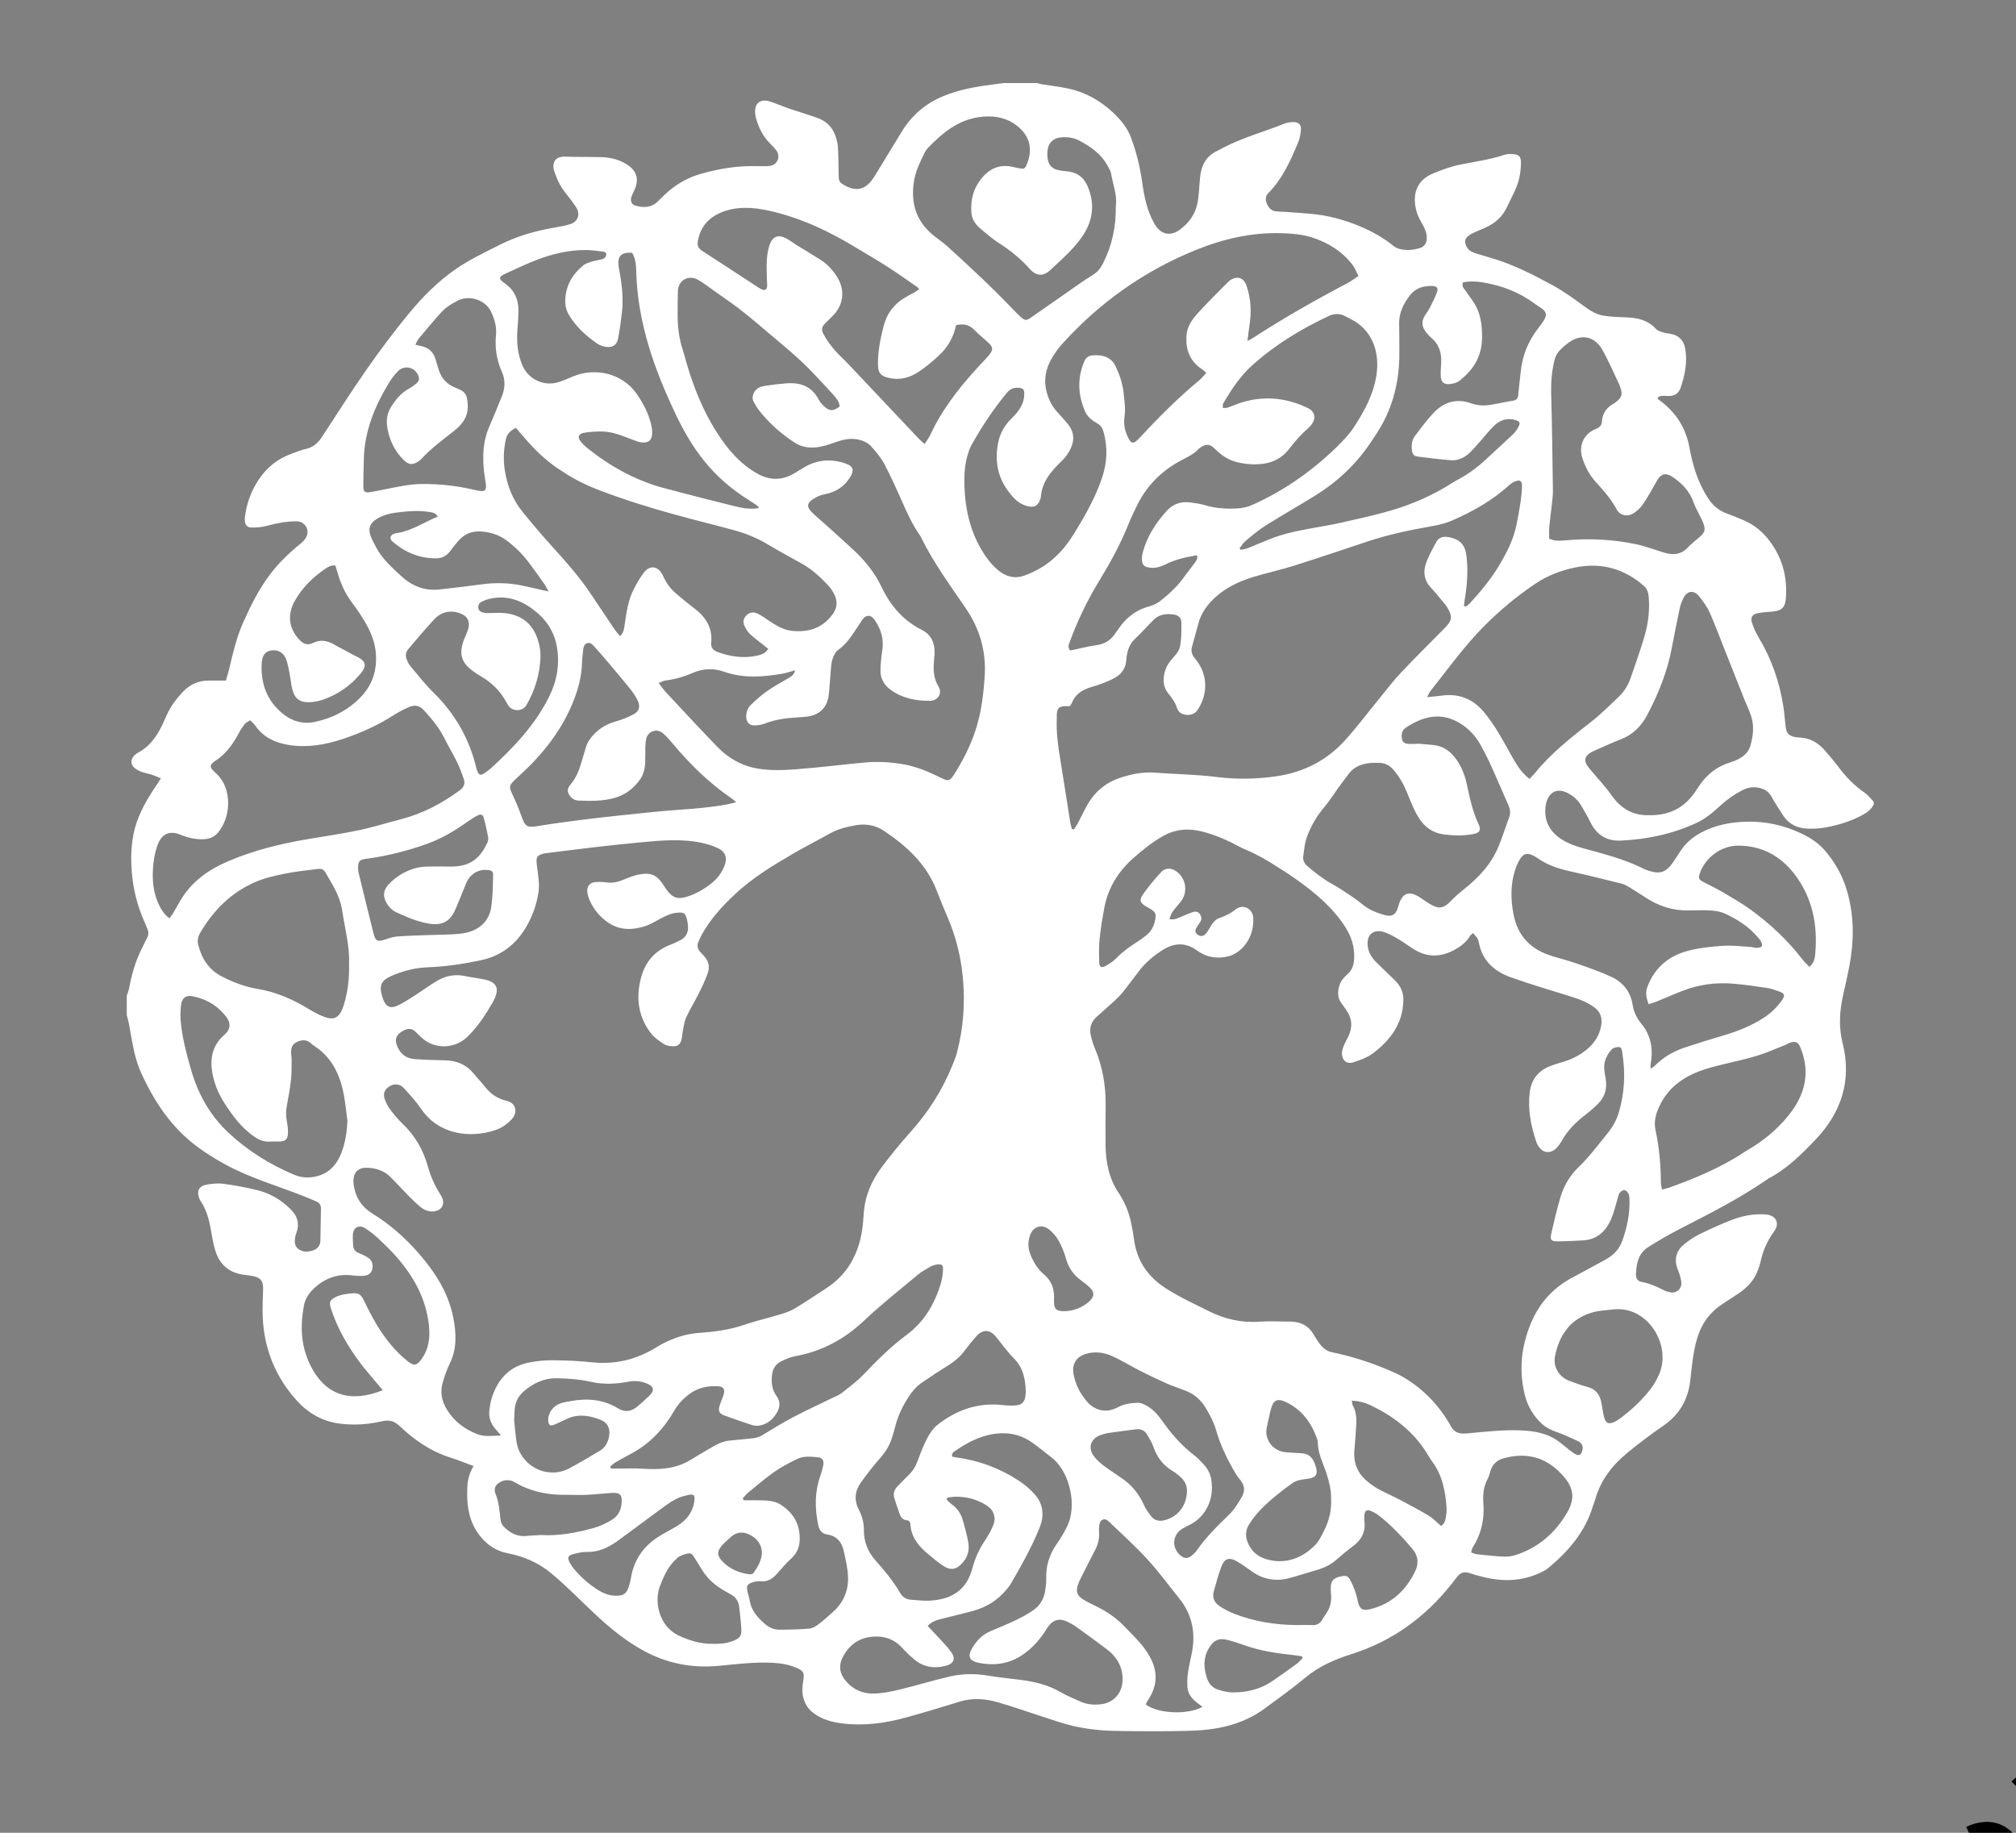 <?xml version="1.0" encoding="UTF-8"?> <!-- Generator: Adobe Illustrator 26.1.0, SVG Export Plug-In . SVG Version: 6.00 Build 0) --> <svg xmlns="http://www.w3.org/2000/svg" xmlns:xlink="http://www.w3.org/1999/xlink" version="1.1" id="Layer_1" x="0px" y="0px" viewBox="0 0 2200 2000" style="enable-background:new 0 0 3600 3600;" xml:space="preserve"><rect x="0" y="0" width="2200" height="2000" fill="#808080" stroke="none"/> <g> <path fill="#FFFFFF" d="M1095.09,90.64c12.23,0,24.46,0,36.69,0c1.34,0.38,2.65,0.91,4.02,1.13c9.95,1.62,19.99,2.76,29.84,4.83 c18.85,3.97,35.18,13.24,49.06,26.3c8.17,7.68,15.51,16.38,19.54,27.29c5.71,15.47,9.77,31.3,12.04,47.68 c2.23,16.05,5.28,31.94,13.55,46.34c6.62,11.53,16.95,14.3,27.66,6.45c9.79-7.18,16.8-16.72,19.18-28.65 c1.83-9.14,1.95-18.62,2.86-27.95c1.25-12.95,6.19-23.54,18.68-29.35c2.12-0.99,4.14-2.2,6.22-3.29 c21.5-11.25,44.94-17.6,67.35-26.54c2.98-1.19,6.41-1.63,9.64-1.69c5.53-0.09,8.64,2.75,8.25,8.18c-0.34,4.83-1.27,9.87-3.14,14.31 c-8.31,19.7-16.9,39.31-32.28,54.88c-3.21,3.25-3.54,6.94-2.02,11.04c2.05,5.53,5.39,8.92,11.85,9.19 c11.73,0.5,23.44,1.48,35.14,2.42c19.1,1.54,37.43,6.39,55.01,13.83c12.99,5.5,25.36,12.19,36.34,21.27 c2.09,1.72,4.87,2.95,7.53,3.56c7.24,1.65,14.52,1,21.54-1.25c4.7-1.5,7.09-5.12,7.34-10.14c0.26-5.14-1.49-9.64-3.84-14.07 c-2.52-4.76-5.5-9.45-7-14.55c-5.84-19.84-0.11-35.23,17.79-42.6c9.5-3.91,19.3-7.59,29.33-9.59c16.31-3.26,32.81-5.47,48.69-10.78 c3.01-1.01,6.53-0.84,9.78-0.66c5.26,0.3,7.83,2.69,8,7.92c0.15,4.65-0.31,9.38-0.99,14c-1.92,13.04-8.82,24.15-14.24,35.84 c-5.02,10.81-13.32,17.98-24.05,22.64c-3.66,1.59-7.36,3.07-10.98,4.76c-2.33,1.09-4.7,2.23-6.76,3.75 c-4.14,3.05-4.79,6.43-2.72,11.15c2.21,5.04,6.63,7.04,11.46,8.5c6.51,1.95,13.04,3.81,19.53,5.83c22.3,6.96,43.02,17.6,63.4,28.68 c12.11,6.59,23.4,14.82,34.54,23.02c6.58,4.85,13.34,9.01,21.32,10.22c7.85,1.19,15.86,1.5,23.81,1.76 c12.58,0.41,24.18,2.76,33.16,12.74c1.84,2.04,5.24,2.85,8.07,3.78c2.42,0.8,5.06,0.97,7.6,1.42c9.17,1.64,14.52,7.06,16.15,16.23 c2.63,14.82-0.43,29.05-5.1,42.91c-1.88,5.58-6.61,9.04-13.17,8.72c-2.82-0.14-5.66-0.27-8.45,0.02c-1.23,0.13-2.36,1.32-3.55,2.04 c0.73,1.16,0.89,1.67,1.23,1.92c18.27,12.98,29.65,30.2,33.69,52.46c3.54,19.5,9.27,38.28,20.31,55.15 c5.1,7.8,11.55,13.42,20.28,16.62c6.16,2.26,12.28,4.67,18.29,7.3c9.82,4.3,18.41,10.44,25.32,18.66 c16.22,19.31,22.94,41.66,20.97,66.73c-0.77,9.85-4.62,13.6-14.62,14.36c-5.38,0.41-10.8,0.77-16.08,1.78 c-5.8,1.11-8.17,4.7-6.33,10.28c1.9,5.74,4.42,11.4,7.54,16.57c13.9,23.05,22.46,47.97,26.7,74.43c1.22,7.64,1.65,15.41,2.63,23.09 c0.86,6.67,3.64,9.52,10.18,10.8c1.61,0.32,3.27,0.4,4.91,0.48c11.82,0.53,20.98,6.11,28.38,14.98c4.67,5.6,9.59,11.01,13.89,16.87 c8.15,11.09,17.63,20.68,28.99,28.54c3.71,2.57,6.49,6.48,9.7,9.78c0,0.94,0,1.88,0,2.82c-2.55,5.26-6.9,8.6-11.89,11.36 c-12.88,7.12-26.8,11.28-41.15,13.89c-5.96,1.08-12.14,1.31-18.22,1.23c-11.48-0.14-21.06-4.53-27.55-14.36 c-4.4-6.66-8.72-13.39-12.61-20.35c-3.71-6.66-9.45-9.49-16.58-10.31c-5.55-0.63-10.71,0.68-15.63,3.22 c-8.83,4.54-16.84,10.22-24.12,17c-7.76,7.22-15.89,14-25.61,18.5c-26.12,12.1-53.72,17.96-82.37,19.32 c-15.54,0.74-26.53-6.04-33.41-19.97c-3.12-6.31-6.65-12.42-10.22-18.49c-3.55-6.03-8.73-10.43-14.93-13.58 c-10.38-5.28-19.07-1.67-22.7,9.46c-0.72,2.21-1.08,4.58-1.29,6.91c-1.37,15.85,6.06,27.36,19,35.13 c6.72,4.04,14.45,6.81,22.07,8.88c22.87,6.21,45.82,12.07,67.12,22.85c1.45,0.74,3.05,1.19,4.61,1.71 c11.85,3.9,18.51,1.87,25.68-8.11c3.15-4.38,5.99-8.99,8.96-13.5c5.68-8.63,13.2-15.08,22.33-19.98 c15.95-8.57,33.14-11.63,50.91-11.96c20.75-0.38,40.42,4.23,59.24,13.16c10.42,4.95,19.49,11.32,26.72,20.22 c8.95,11.02,16.17,23.07,20.71,36.6c8.47,25.24,9.82,51.14,6.06,77.25c-2,13.9-5.32,27.63-8.39,41.36 c-3.95,17.63-5.21,35.08-0.71,52.94c10.18,40.41-1.16,75.52-29.21,105.06c-15.3,16.11-31.23,32.01-51.33,42.62 c-0.83,0.44-1.56,1.05-2.33,1.58c-30.45,20.98-63.43,37.47-96.19,54.38c-11.24,5.8-22.18,12.25-32.9,18.97 c-10.98,6.88-13.19,18.26-13.53,30.11c-0.12,4.11,1.76,7.18,6.34,8.02c8.63,1.58,16.52,5.16,24.3,9.1c2.27,1.15,4.84,1.88,7.36,2.3 c5.68,0.95,10.99-2.97,11.47-8.69c0.23-2.72-0.39-5.59-1.08-8.28c-0.82-3.17-2.16-6.2-3.25-9.31c-3.61-10.3-1.09-19.19,7.14-25.99 c5.21-4.3,10.96-8.18,17-11.17c11.12-5.51,22.49-10.61,34.03-15.18c12.32-4.88,25.25-7.51,38.59-6.4 c11.02,0.92,15.33,9.61,8.95,18.35c-7.06,9.66-11.92,20.12-14.55,31.76c-1.03,4.56-2.49,9.08-4.33,13.38 c-4.1,9.59-11.22,16.71-19.73,22.49c-6.61,4.49-13.44,8.64-19.99,13.21c-12.35,8.64-20.53,20.23-25.07,34.7 c-4.83,15.4-6.11,31.33-7.91,47.16c-2.37,20.87-11.64,37.17-29.08,49.23c-13.51,9.35-26.72,19.22-39.4,29.66 c-16.41,13.52-29.35,29.76-35.14,50.79c-0.68,2.48-1.86,4.83-2.59,7.3c-8.44,28.44-26.91,49.67-49.16,68.12 c-2.31,1.91-5.14,3.26-7.88,4.56c-20.7,9.91-42.12,10.13-63.93,4.56c-4.77-1.22-9.53-2.52-14.2-4.07 c-5.48-1.82-9.65-0.12-13.05,4.18c-2.19,2.76-4.29,5.59-6.49,8.35c-28.68,36.03-64.36,61.92-108.56,75.94 c-18.12,5.75-35.51,13.14-50.5,25.67c-14.23,11.89-29.41,22.66-44.34,33.7c-11.42,8.44-24,14.31-37.79,18.28 c-15.58,4.48-31.44,5.79-47.34,6.18c-25.38,0.63-50.79,0.45-76.18,0.09c-16.21-0.23-32.41-1.86-48.2-5.53 c-11.62-2.7-22.91-6.84-34.3-10.48c-15.85-5.07-31.53-10.71-47.52-15.29c-13.66-3.91-27.58-5.07-41.64-0.69 c-19.46,6.07-39.01,11.9-58.66,17.33c-22.8,6.31-46,9.36-69.68,6.43c-11.05-1.37-21.6-4.29-30.81-11.01 c-6.61-4.83-10.4-11.16-11.93-19.21c-1.13-5.95-0.4-11.68,0.55-17.48c1.2-7.36,0.01-9.48-6.82-12.6 c-8.69-3.97-17.9-5.42-27.35-5.88c-19.57-0.95-38.97,1.55-58.36,3.37c-29.48,2.76-56.99-2.73-82.8-17.03 c-19.47-10.78-36.48-24.84-52.63-39.98c-15.76-14.78-30.71-30.37-47.46-44.18c-14.11-11.64-29.96-18.34-47.42-21.71 c-12.25-2.37-21.73-8.76-29.36-17.99c-13.28-16.05-15.58-35.23-14.48-55.16c0.43-7.71,2.53-15.03,6.77-21.98 c-8.86-3.27-16.87-6.59-25.12-9.19c-21.34-6.74-39.31-18.98-55.24-34.18c-5.59-5.33-11.1-7.31-18.3-5.71 c-1.14,0.25-2.31,0.4-3.46,0.65c-14.82,3.27-29.75,4.04-44.8,1.99c-18.55-2.52-33.92-11.55-46.1-25.09 c-23.11-25.67-35.53-56.15-37.08-90.75c-0.46-10.3,0.12-20.66,0.4-30.99c0.23-8.66-2.62-12.41-11.29-14.07 c-2.99-0.57-6.02-0.99-9.04-1.35c-16.13-1.92-26.81-10.53-31.67-26.03c-1.54-4.91-2.7-9.98-3.57-15.05 c-2.38-13.92-4.53-27.87-12.93-39.83c-0.53-0.75-0.85-1.67-1.18-2.55c-2.94-7.74-0.52-13.27,7.53-14.82 c6.14-1.18,12.7-1.86,18.85-1.04c12.53,1.67,25.03,3.97,37.3,7.01c13.91,3.45,25.99,10.71,36.17,20.89 c7.52,7.52,9.85,16.18,5.93,26.42c-1.14,2.98-1.57,6.41-1.46,9.61c0.07,2.12,1.17,4.75,2.7,6.19c4.99,4.67,11,4.57,17.16,2.55 c5.37-1.76,7.94-5.51,8.03-11.09c0.19-11.51,0.34-23.03,0.61-34.54c0.09-3.81-1.71-6.28-4.99-7.73c-4.72-2.08-9.48-4.07-14.28-5.96 c-29-11.44-59.18-20.04-86.6-35.27c-10.22-5.68-20.24-11.94-29.6-18.93c-28.06-20.94-46.73-49.23-60.95-80.67 c-3.17-7-5.46-14.51-7.22-22.01c-2.46-10.49-4-21.19-6.04-31.78c-0.57-2.95-1.47-5.83-2.22-8.74c0-7.05,0-14.11,0-21.16 c0.85-2.66,1.99-5.26,2.5-7.98c2.85-15.3,7.06-30.14,14.18-44.07c1.92-3.76,3.63-7.64,5.58-11.39c1.5-2.9,1.78-5.77,0.51-8.8 c-0.91-2.16-1.63-4.41-2.62-6.53c-9.65-20.75-14.47-42.71-15.21-65.44c-0.57-17.46,1.4-34.79,8.16-51.12 c5.4-13.06,12.77-25.1,20.84-36.7c1.02-1.47,1.91-3.04,3.26-5.21c-3.5-1.45-6.41-2.87-9.46-3.86c-3.79-1.23-7.79-1.83-11.51-3.2 c-2.81-1.03-5.65-2.46-7.9-4.39c-4.01-3.44-4.27-8.5-0.92-12.57c1.31-1.59,3.03-3.01,4.85-3.97c11.05-5.84,18.51-15.03,24.21-25.81 c2.74-5.18,5-10.62,7.46-15.95c4.28-9.28,10.33-17.27,17.34-24.68c7.91-8.36,17.46-12.4,28.89-12.29 c5.85,0.06,11.71,0.01,17.99,0.01c1.25-4.29,2.51-8.03,3.41-11.86c4.07-17.37,8.03-34.76,15.34-51.18 c8.13-18.27,16.93-36.1,29-52.2c9.67-12.9,21.12-23.91,33.57-34.03c2.33-1.89,4.62-4.15,6.09-6.72 c4.68-8.18-0.89-17.63-10.23-17.75c-11.13-0.14-21.87,2.06-32.59,4.93c-5.33,1.43-11.08,1.92-16.61,1.81 c-4.96-0.1-6.98-2.82-7.32-7.81c-0.13-1.85,0.14-3.75,0.4-5.6c1.95-13.95,6.89-26.84,14.58-38.56c8.76-13.34,20.63-23,35.76-28.43 c5.3-1.9,10.53-4.18,15.99-5.37c8.22-1.79,13.4-6.79,17.81-13.56c16.27-24.99,32.3-50.18,49.39-74.6 c14.4-20.57,29.53-40.72,45.52-60.08c14.8-17.92,31.2-34.4,50.54-47.85c14.96-10.41,31.26-18.02,47.36-26.22 c18.82-9.58,38.71-15.4,59.38-19.02c6.22-1.09,12.54-2.07,18.53-4.01c8.56-2.77,11.16-11.19,6.12-18.63 c-3.42-5.05-7.05-9.99-10.89-14.72c-5.86-7.22-9.88-15.4-12.74-24.12c-2.84-8.67,0.17-16.5,11.76-16.11 c13.14,0.45,26.31,0.19,39.46,0.51c8.53,0.21,16.88,2,24.44,5.94c10.75,5.6,19.18,14.79,11.4,30.79c-1.13,2.32-2.33,4.65-3.03,7.12 c-1.22,4.31,0.4,7.92,4.43,9.07c8.76,2.5,17.23,2.45,24.36-4.44c2.54-2.45,5.02-4.95,7.56-7.4c11.22-10.78,24.31-18.43,39.24-22.74 c20.18-5.83,40.74-9.12,61.84-8.5c4.46,0.13,8.96,0.18,13.39-0.21c8.34-0.74,12.47-9.98,7.52-16.76c-2.07-2.83-4.57-5.37-7.06-7.87 c-7.51-7.53-12.06-16.72-15.01-26.75c-0.85-2.88-1.25-6.01-1.17-9.01c0.23-8.09,5.69-12.24,13.76-10.61 c2.5,0.51,4.92,1.49,7.33,2.38c5.71,2.1,11.34,4.44,17.09,6.39c9.98,3.39,20.12,6.33,30.04,9.9c9.31,3.35,16.01,9.78,19.29,19.24 c1.37,3.95,2.6,8.13,2.84,12.27c0.61,10.55,0.66,21.13,0.85,31.7c0.06,3.38,0.29,6.38,3.62,8.55c14.74,9.59,25.75,7.29,35.11-7.55 c0.88-1.39,1.73-2.8,2.59-4.2c9.18-15.04,18.4-30.06,27.53-45.12c10.98-18.1,26.34-31.01,45.91-38.99 c14-5.71,28.64-8.87,43.52-11.12C1080.72,92.48,1087.91,91.61,1095.09,90.64z M546.76,1566.45c-2.76-3.22-4.34-5.11-5.98-6.96 c-5.64-6.37-7.96-13.73-6.55-22.16c0.62-3.7,1.08-7.48,2.18-11.05c6.35-20.56,18.9-35.06,40.74-39.4 c8.46-1.68,17.23-2.58,25.85-2.51c14.32,0.12,28.69,0.69,42.92,2.21c24.54,2.63,47.08-2.58,68.17-15.01 c3.64-2.15,7.23-4.42,11.01-6.28c11.86-5.86,24.17-9.83,37.6-10.76c16.83-1.17,33.54-3.31,49.72-8.91 c13.05-4.51,26.61-7.52,39.84-11.54c5.31-1.62,10.71-3.55,15.43-6.41c11.65-7.05,22.95-14.69,34.36-22.13 c16.32-10.64,27.44-25.18,33.97-43.61c4.31-12.17,5.74-24.7,6.53-37.33c1.19-19.23,8.45-36.08,19.8-51.15 c9.75-12.93,19.94-25.6,30.78-37.62c19.57-21.71,35.06-45.85,46.02-72.9c1.85-4.56,3.8-9.14,5.05-13.88 c7.13-27.09,9.13-54.73,6.5-82.5c-2.13-22.5-7.5-44.41-16.51-65.31c-4.27-9.92-8.3-19.94-12.24-30 c-11.14-28.42-32.47-47.88-56.96-64.38c-9.26-6.24-20.04-8.31-31.07-6.35c-9.9,1.76-19.68,4.09-28.65,9.21 c-13.04,7.45-26.54,14.11-39.52,21.67c-22.53,13.13-44.81,26.65-63.97,44.68c-13.77,12.95-26.43,26.76-35.69,43.38 c-1.59,2.86-2.96,5.86-4.16,8.9c-1.42,3.58-0.61,6.95,1.79,9.9c1.18,1.45,2.49,2.81,3.82,4.15c5.47,5.52,7.42,12.18,4.84,19.4 c-2.67,7.47-6.03,14.72-9.57,21.83c-4.5,9.03-9.9,17.62-14.08,26.78c-2.18,4.77-2.64,10.35-3.74,15.59 c-0.57,2.75-0.58,5.63-1.27,8.34c-1.37,5.33-4.21,7.68-9.58,7.41c-3.2-0.16-6.83-0.63-9.4-2.3c-5.06-3.28-10.41-6.8-14.05-11.46 c-14.17-18.12-16.94-38.77-11.25-60.66c4.55-17.49,15.04-29.95,32.26-36.41c3.72-1.4,7.32-3.17,10.85-5.02 c5.47-2.86,8.42-7.5,8.28-13.69c-0.07-3.24-0.55-6.55-1.41-9.68c-1.71-6.25-2.96-6.95-9.58-6.61c-6.5,0.33-12.23,2.91-17.89,5.9 c-6.21,3.28-12.32,7.12-18.96,9.16c-13.17,4.05-26.43,4.26-38.59-3.75c-9.04-5.95-15.9-13.92-20.47-23.72 c-1.37-2.95-2.42-6.17-2.91-9.38c-1.08-7,2.66-11.41,9.68-11.65c3.75-0.13,7.57-0.14,11.26,0.43c6.05,0.93,11.63-0.31,17.19-2.44 c5.25-2.01,10.43-4.47,15.87-5.7c16.3-3.68,22.03,0.83,28.59,10.45c1.19,1.75,2.29,3.56,3.51,5.29 c6.66,9.44,12.61,11.43,23.73,7.66c9.89-3.35,18.77-8.62,26.76-15.29c6.05-5.05,10.53-11.39,13.25-18.82 c2.86-7.79,0.92-14.22-6.4-17.97c-5.35-2.74-11.28-4.64-17.17-5.98c-22.34-5.09-44.87-3.09-67.34-0.97 c-16.35,1.54-32.69,3.25-49.01,5.12c-18.41,2.12-36.79,4.5-55.17,6.79c-1.39,0.17-2.82,0.38-4.12,0.85 c-5.5,1.97-6.46,3.4-6.09,9.37c0.17,2.8,0.68,5.59,1.02,8.38c0.94,7.91,2.31,15.73,1.08,23.83c-2.15,14.17-6.96,27.37-14.31,39.49 c-11.12,18.33-27.39,30.44-48.37,34.85c-18.8,3.96-37.83,6.96-57.15,7.65c-13.95,0.5-27.39,3.73-40.23,9.32 c-11.73,5.1-14.26,10.63-10.44,22.84c0.35,1.12,0.68,2.25,1.13,3.34c2.96,7.26,7.2,9.81,14.36,6.86 c6.42-2.64,12.32-6.65,18.23-10.4c8.71-5.53,17.04-11.69,25.89-16.99c9.35-5.6,19.56-7.61,30.49-5.34 c6.66,1.38,13.42,2.22,20.1,3.5c14.79,2.82,18.14,9.56,11.54,22.95c-0.31,0.63-0.65,1.25-1,1.86 c-7.84,13.68-16.34,26.83-27.77,37.94c-10.84,10.54-27.18,13.44-40.94,7.11c-6.18-2.85-10.69-7.52-15.35-12.18 c-4.5-4.5-8.96-4.59-15.23-0.68c-5.71,3.57-7.78,7.96-6.03,13.57c3.03,9.68,9.53,15.73,19.73,16.54 c11.22,0.89,22.51,1.06,33.77,1.39c12.68,0.37,23.26,4.85,31.3,14.96c3.8,4.78,8.13,9.13,11.92,13.92 c6.18,7.82,13.63,13.02,23.64,15.32c10.15,2.34,12.53,12.47,5.41,20.13c-5.04,5.41-11.03,9.56-18.08,11.89 c-27.65,9.11-61.57,4.8-80.59-23.1c-5.53-8.12-12.29-15.44-18.89-22.78c-4.37-4.85-10.8-5.25-15.98-1.85 c-5.66,3.71-7.25,8.51-4.44,15.29c1.51,3.65,3.42,7.28,5.83,10.39c4.01,5.19,8.23,10.31,12.97,14.84 c13.62,13.02,22.68,28.61,27.72,46.68c2.92,10.46,7.2,20.35,12.98,29.57c0.87,1.39,1.82,2.77,2.47,4.26 c3.5,7.95-0.7,14.73-9.44,15.35c-5.21,0.37-9.87-1.4-13.72-4.59c-4.87-4.03-9.42-8.47-13.87-12.97 c-6.44-6.51-12.56-13.35-19.02-19.85c-7.19-7.22-16.26-10.01-26.23-10.25c-8.83-0.21-14.1,4.83-14.35,13.7 c-0.05,1.87,0.05,3.77,0.34,5.62c2.06,13.33,8.81,23.55,20.34,30.64c18.98,11.67,35.5,26.28,50.13,42.98 c18.01,20.56,32.66,43.06,38.08,70.45c3.43,17.33,4.26,34.42-4.09,50.93c-2.94,5.83-4.89,12.19-6.94,18.43 c-3.67,11.2-1.87,21.57,4.42,31.61c7.97,12.73,19.24,21.1,32.95,26.36C528.74,1568.06,536.9,1566.78,546.76,1566.45z M1276.12,1002.99c6.04,1.14,9.64-1.38,13.49-2.89c4.14-1.63,8.18-3.54,12.41-4.88c2.79-0.88,5.64-0.38,7.5,2.41 c1.71,2.57,2,5.31,0.49,7.99c-1.38,2.45-3.21,4.64-4.6,7.08c-1.82,3.2-0.97,5.79,2.18,7.68c3.18,1.9,6.07,1.01,8.24-1.44 c1.99-2.25,3.47-4.98,5.03-7.59c2.45-4.09,5.08-8.03,9.89-9.58c6.53-2.11,12.34-5.2,17.84-9.5c7.81-6.1,18.27-0.91,19,8.95 c0.22,3.02,0.05,6.12-0.31,9.14c-1.9,15.97-13.36,30.02-27.37,33.35c-12.07,2.86-23.48,0.87-33.51-6.42 c-12.71-9.23-25.16-8.62-37.96-0.42c-9.79,6.27-18.52,13.67-25.6,22.93c-5.71,7.47-11.27,15.06-17.13,22.4 c-2.76,3.46-5.92,6.65-9.17,9.66c-6.56,6.06-13.36,11.86-19.96,17.89c-5.87,5.36-7.98,12.15-6.28,19.84 c1.06,4.79,2.45,9.58,4.36,14.09c8.48,20.01,12.16,40.87,11.9,62.53c-0.17,14.57-0.3,29.15-0.09,43.72 c0.27,18.6,3.74,36.29,14.47,52.15c6.48,9.58,10.8,20.32,13.26,31.68c1.34,6.19,2.51,12.44,3.34,18.72 c3.08,23.47,15.01,40.8,34.92,53.53c14.91,9.54,30.88,16.86,46.61,24.73c17.54,8.77,36.03,12.97,55.85,11.53 c10.76-0.78,21.62-0.06,32.44-0.11c11.78-0.05,20.93,4.39,26.7,15.04c1.56,2.88,3.5,5.57,5.39,8.25 c3.47,4.94,7.79,8.86,13.89,10.12c20.51,4.23,40.41,10.43,59.7,18.56c6.46,2.72,13.01,5.44,19,9.03 c21.85,13.08,38.91,31.03,51.28,53.21c3.23,5.79,7.49,7.94,13.53,7.96c1.88,0.01,3.76-0.1,5.63-0.28 c18.95-1.77,37.88-3.94,56.97-3.17c14.24,0.58,28.09,2.82,40.15,11.14c4.63,3.19,8.81,7.02,13.28,10.45 c2.22,1.71,4.47,3.51,6.99,4.69c3.25,1.53,5.32,0.34,6.48-3.04c1.82-5.32,0.51-9.27-4.61-11.63c-8.09-3.73-16.19-7.6-24.61-10.41 c-10.16-3.39-17.41-9.91-23.34-18.38c-4.77-6.82-8.11-14.33-10.03-22.38c-6.33-26.48-3.63-52.15,6.83-77.23 c9.24-22.15,24.25-38.83,45.44-50.06c12.03-6.38,23.98-12.92,35.94-19.44c8.78-4.78,15.3-11.58,18.63-21.17 c5.06-14.54,8.18-29.4,7.58-44.89c-0.08-2.08-0.19-4.39-1.14-6.12c-0.89-1.63-2.84-3.58-4.44-3.69c-1.66-0.11-3.91,1.47-5.08,2.95 c-1.23,1.56-1.55,3.87-2.17,5.88c-2.27,7.4-3.87,15.08-6.88,22.16c-5.66,13.32-14.99,22.75-30.41,23.8 c-9.36,0.63-18.76,1.01-28.14,1.11c-7.1,0.07-8.63-1.6-7.06-8.51c3.06-13.49,6.21-26.99,10.2-40.22 c3.77-12.54,10.64-23.76,20.06-32.76c11.48-10.96,20.71-23.69,30.68-35.85c5.56-6.77,10.04-14.29,12.58-22.69 c6.57-21.74,7.59-43.87,3.92-66.25c-0.42-2.54-0.56-5.81-3.86-5.81c-2.54,0-5.89,0.78-7.47,2.5c-5.72,6.23-9.15,13.64-8.26,22.43 c0.31,3.03,0.87,6.05,1.42,9.05c1.97,10.68-0.46,20.16-8.16,27.89c-4.3,4.32-8.93,8.36-13.78,12.05 c-10.4,7.93-19.44,16.97-25.89,28.47c-1.59,2.84-3.56,5.58-5.81,7.93c-4.3,4.49-10.79,5.82-15.38,2.47 c-2.83-2.06-5.31-5.5-6.44-8.84c-5.98-17.71-9.69-35.81-7.26-54.69c1.7-13.24,8.57-22.66,20.87-27.83 c5.17-2.17,10.6-3.75,15.98-5.38c10.74-3.25,20.4-8.37,28.5-16.21c7.15-6.92,11.73-15.21,12.81-25.23 c0.79-7.35-1.52-13.33-7.63-17.82c-7.3-5.36-15.47-8.69-24.06-11.36c-22.38-6.97-44.89-13.6-66.98-21.43 c-17.66-6.26-30.99-17.57-34.89-37.23c-0.36-1.83-0.83-3.76-1.79-5.32c-1.23-2.02-3-3.71-4.72-5.76c-1.58,1.46-2.67,2.1-3.24,3.05 c-4.1,6.94-10.33,11.58-17.17,15.32c-13.94,7.62-28.21,8.39-42.28,0.41c-6.11-3.47-11.65-7.94-17.7-11.53 c-5.2-3.09-10.52-6.31-16.21-8.19c-12.52-4.12-20.2,3.05-18.21,16.18c1.04,6.88,4.76,12.2,9.49,16.9 c6.67,6.63,13.57,13.02,20.28,19.61c6.39,6.27,9.53,13.99,8.95,22.89c-0.35,5.35-0.96,10.82-2.49,15.93 c-5.14,17.13-16.55,30.02-30.39,40.46c-6.2,4.68-14.06,7.52-21.57,9.97c-7.32,2.38-12.54-2.1-12.52-9.83 c0.01-2.71,0.94-5.53,1.96-8.09c1.39-3.48,3.32-6.73,4.95-10.12c4.91-10.21,4.28-20-2.38-29.28c-1.51-2.1-2.9-4.29-4.51-6.31 c-4.88-6.13-5.02-12.86-2.86-20c1.49-4.93,4.55-8.74,8.37-11.96c5.66-4.77,7.57-10.88,7.82-18.09c0.43-12.2-2.89-23.11-9.37-33.35 c-14-22.14-33.75-38.34-54.74-53.21c-8.8-6.24-17.98-11.96-27.15-17.65c-5.76-3.57-11.74-6.84-17.79-9.9 c-5.85-2.96-12.11-5.15-17.86-8.29c-12.01-6.56-24.56-11.89-37.71-15.41c-14.93-4-29.57-3.44-43.63,4.43 c-11.8,6.61-22.15,14.94-32.24,23.8c-16.81,14.76-28.11,32.71-32.22,54.81c-2.1,11.31-3.98,22.69-5.14,34.12 c-0.85,8.38-0.63,16.9-0.41,25.34c0.13,4.99,2.63,6.38,6.94,3.92c4.05-2.31,8.16-4.89,11.36-8.2c6.61-6.83,14.14-12.33,22.06-17.43 c3.75-2.41,7.41-4.99,10.89-7.77c4.52-3.61,7.62-8.31,9.1-13.94c2.57-9.74,1.61-11.82-7.36-16.59c-0.42-0.22-0.82-0.47-1.23-0.69 c-6.96-3.86-8.49-7.12-4.04-13.5c6.02-8.62,12.89-16.72,19.98-24.51c3.84-4.21,9.9-4.44,14.32-2c12.64,6.95,15.81,23.98,6.53,34.98 c-3.03,3.59-6.14,7.13-8.83,10.97C1277.82,997.42,1277.31,999.98,1276.12,1002.99z M1169.74,904.63c0.76,0.13,1.51,0.26,2.27,0.39 c1.2-1.85,2.56-3.62,3.58-5.56c3.29-6.23,6.38-12.57,9.68-18.79c8.17-15.41,20.35-26.31,36.96-31.85 c12.33-4.12,25.05-6.69,38.08-5.68c22.47,1.74,45,1.91,67.45,4.75c21.41,2.71,43.08,2.37,64.68-0.73 c30.35-4.36,55.95-17.51,76.19-40.24c13.74-15.43,26.2-32,39.29-48.01c6.84-8.36,13.4-17,20.83-24.82 c15.71-16.53,31.89-32.61,47.91-48.85c8.04-8.15,8.64-12.44,2.76-22.31c-1.07-1.8-2.4-3.47-3.76-5.09 c-4.69-5.58-9.24-11.29-14.23-16.59c-6.85-7.28-8.46-16.15-5.77-24.92c2.65-8.64,7.35-16.71,11.64-24.77 c2.74-5.15,7.67-6.52,13.34-5.49c12.66,2.31,18.26,8.34,19.76,21.17c1.92,16.51,0.53,32.84-2.32,49.11 c-0.29,1.69-0.24,3.43-0.38,5.49c1.43-0.27,2.21-0.21,2.73-0.55c1.17-0.77,2.33-1.61,3.27-2.63 c12.26-13.36,23.88-27.26,33.07-42.93c7.73-13.18,14.7-26.8,17.9-41.93c1.8-8.49,3.33-17.06,4.63-25.64 c0.88-5.79,1.45-11.67,1.61-17.53c0.17-6.05-2.37-7.58-7.97-5.12c-2.11,0.93-4.17,2.25-5.87,3.81 c-18.43,16.89-39.94,28.87-62.63,38.78c-6.79,2.96-14.25,4.72-21.58,6.02c-23.81,4.2-47.42,9.08-70.4,16.73 c-26.92,8.96-53.8,18.07-80.86,26.61c-14.52,4.58-29.49,7.75-44.06,12.2c-17.02,5.2-32.74,12.96-45.31,26.06 c-6.45,6.72-11.47,14.32-14.09,23.29c-2.56,8.79-4.67,17.71-7.25,26.49c-1.32,4.5-0.53,8.31,2.29,11.88 c1.17,1.48,2.36,2.93,3.45,4.46c12.45,17.61,10.47,37.91-0.07,53.4c-4.92,7.24-19.32,6.5-22.01-2.33 c-1.89-6.21-5.62-11.31-9.64-16.26c-3.89-4.78-5.38-10.29-4.99-16.44c0.5-8.07,3.54-14.85,8.92-20.93 c3.51-3.97,7.77-8.41,8.76-13.23c1.77-8.62,1.73-17.7,1.63-26.58c-0.06-5.32-3.19-8.13-8.41-8.87c-7.94-1.13-15.64-0.34-21.7,5.6 c-6.87,6.74-13.15,14.08-20.2,20.61c-7.13,6.61-9.19,14.84-9.87,23.96c-0.58,7.76-4.46,13.9-10.99,17.97 c-4.14,2.58-8.72,4.57-13.27,6.37c-5.01,1.98-10.2,3.51-15.35,5.13c-8.93,2.8-16.08,7.62-19.71,16.68 c-0.51,1.26-1.4,2.37-2.19,3.66c-1.83,0-3.46-0.04-5.09,0.01c-6.53,0.18-8.69,2.26-9.18,8.91c-0.1,1.4,0.03,2.82-0.03,4.23 c-0.66,15.12,1.33,29.98,3.8,44.85c3.84,23.17,7.32,46.4,11,69.59C1168.4,900.34,1169.17,902.47,1169.74,904.63z M916.34,443.52 c-0.48-5.4-3.95-9.35-7.34-13.14c-7.05-7.89-14.39-15.51-21.63-23.22c-15-15.98-32.06-29.68-48.72-43.82 c-14.5-12.31-28.85-24.8-44.61-35.55c-7.96-5.43-15.68-11.2-23.56-16.75c-2.88-2.03-5.76-4.1-8.84-5.78 c-10.45-5.7-21.51,0.58-21.9,12.46c-0.26,7.99-0.15,15.98-0.24,23.98c-0.17,13.72,1.29,27.18,5.63,40.28 c1.7,5.12,2.96,10.38,4.49,15.56c7.67,26.01,17.76,50.97,32.38,73.94c11.61,18.23,25.19,34.5,44.44,45.34 c12.98,7.31,25.84,7.68,38.86,0.52c4.52-2.49,8.79-5.44,13.29-7.98c14.4-8.13,29.47-8.84,44.82-3.31 c7.71,2.78,8.85,7.08,4.56,14.25c-6.3,10.51-15.61,16.57-27.56,18.95c-3.17,0.63-6.42,1.59-9.25,3.12 c-11.91,6.43-12.14,10.76-2.07,19.6c14.13,12.41,28.09,25.01,41.92,37.75c12.72,11.73,23.53,25.15,30.98,40.76 c9.74,20.43,23.54,36.61,43.95,46.88c10.18,5.12,14.1,13.96,13.91,24.95c-0.04,2.11-0.21,4.22-0.42,6.33 c-1.03,10.61-1.31,20.81,4.76,30.63c4.44,7.18-0.59,15.33-9.06,15.45c-15.02,0.23-29.43-2.48-42.18-11.21 c-7.96-5.45-12.43-12.84-12.15-22.53c0.2-6.79,0.77-13.62,1.9-20.31c2.12-12.58-0.99-23.72-8.08-34.02 c-4.28-6.23-9.61-6.18-14.01,0.14c-0.67,0.96-1.15,2.06-1.82,3.01c-7.28,10.31-13.11,21.68-23.97,29.22 c-2.97,2.06-5.04,6.21-6.23,9.83c-1.44,4.38-1.68,9.19-2.11,13.84c-0.81,8.65-1.05,17.36-2.13,25.98 c-1.75,13.86-10.8,22.2-24.68,23.4c-3.75,0.32-7.49,0.74-11.24,0.93c-11.55,0.59-22.82,2.32-33.71,6.56 c-3.62,1.41-7.75,2.02-11.66,2.02c-5.45,0.01-8.49-3.55-8.72-9.02c-0.22-5.22,1.53-10.01,5.13-13.47 c5.71-5.5,11.73-10.82,18.22-15.36c7.29-5.11,15.27-9.23,22.9-13.85c2.86-1.73,5.97-3.35,7.13-8.47 c-5.21,1.43-9.36,2.94-13.64,3.69c-21.45,3.74-42.79,5.35-63.99-2.11c-11.41-4.01-23-3.61-34.35,1.39 c-9.25,4.08-18.95,6.82-29.05,8.14c-2.37,0.31-4.62,1.58-7.95,2.78c3.16,4.03,5.38,7.33,8.06,10.2 c18.62,19.93,37.1,39.99,56.09,59.56c12.02,12.38,26.54,20.69,43.89,23.62c14.29,2.42,28.66,1.82,42.9,0.71 c24.57-1.91,49.05-4.95,73.59-7.29c13.62-1.3,27.23-0.57,40.75,1.57c15.49,2.45,29.67,8.58,43.59,15.49 c7.14,3.55,9.05,3.01,13.31-3.64c9.66-15.08,17.73-30.96,23.42-47.99c6.45-19.31,8.89-39.21,10.22-59.5 c1.8-27.51-5.49-52.07-20.79-74.47c-17.22-25.21-35.29-49.87-48.79-77.42c-0.52-1.05-1.14-2.06-1.81-3.02 c-7.65-11.08-13.19-23.24-18.62-35.51c-6.17-13.95-12.45-27.89-19.55-41.38c-3.56-6.75-8.72-12.77-13.78-18.59 c-4.07-4.68-9.68-7.15-15.98-8.21c-7.44-1.24-14.42,0.06-21.4,2.4c-6.21,2.08-12.38,4.53-18.78,5.7c-9.67,1.78-19.47,1-27.89-4.49 c-14.84-9.69-28.03-21.38-38.97-35.42c-2.15-2.76-3.89-5.86-5.61-8.92c-2.03-3.61-1.42-7.15,0.53-10.71 c2.71-4.95,7.47-6.3,12.36-7.05c7.42-1.13,14.89-2.02,22.38-2.61c15.22-1.2,27.83,2.99,35.45,17.53c1.59,3.04,4.05,5.82,6.65,8.12 C905.51,448.9,909.83,448.64,916.34,443.52z M1316.38,406.97c-1.95-1.69-3.35-3.2-5.02-4.31c-13.35-8.91-17.76-21.82-16.51-37.13 c0.79-9.65,6.31-17.23,12.47-23.99c10.44-11.46,21.52-22.33,32.39-33.4c1.3-1.32,2.81-2.55,4.44-3.4 c7.15-3.72,13.35-0.93,15.98,6.61c4.91,14.09,5.7,28.45,3.46,43.09c-0.83,5.46-1.44,10.95-2.3,17.6c2.99-1.61,4.86-2.46,6.56-3.57 c33.3-21.64,67.8-41.2,102.94-59.68c3.86-2.03,7.34-4.79,11.66-7.65c-2.41-4.57-3.95-8.84-6.59-12.27 c-11.42-14.83-26.95-24.33-44.34-29.85c-10.56-3.35-22.18-4.25-33.37-4.56c-32.12-0.9-62.84,6.09-92.56,18.09 c-56.77,22.91-105.44,57.36-146.41,102.72c-4.68,5.19-8.82,11.06-12.2,17.18c-5.71,10.34-8,21.58-5.3,33.35 c1.96,8.57,5.57,16.44,11.44,23.13c4.19,4.77,8.66,9.3,12.59,14.26c6.05,7.64,7.08,16.1,3.17,25.16 c-2.46,5.7-5.89,10.56-10.4,14.88c-11.34,10.85-21.53,22.48-22.65,39.28c-0.05,0.69-0.33,1.37-0.55,2.03 c-2.49,7.69-6.74,9.73-14.58,7.64c-9.27-2.46-15.05-8.91-20.5-16.24c-12.22-16.44-14.78-34.71-10.65-54.19 c2.15-10.12,7.59-18.65,15.01-25.85c4.95-4.81,9.22-10.13,11.57-16.63c1.09-3.01,1.59-6.38,1.6-9.59c0.01-5.02-1.45-6.12-6.27-6.53 c-5.39-0.47-9.43,1.5-12.87,5.68c-14.81,18.04-27.67,37.38-38.97,57.77c-1.24,2.23-2.01,4.75-2.84,7.18 c-4.4,12.92-4.84,26.3-4.2,39.72c1.28,26.98,8.05,52.34,23.81,74.66c3.74,5.3,8.24,10.32,13.25,14.42 c8.02,6.55,17.5,9.29,27.7,5.67c5.92-2.1,11.74-4.76,17.2-7.87c16.13-9.19,28.18-22.82,37.69-38.31 c11.89-19.37,23.21-39.09,30.47-60.95c5.54-16.68,6.26-32.98,1.58-49.79c-1.15-4.12-2.96-7.08-6.76-9.24 c-5.54-3.16-10.78-7.02-13.41-13.1c-7.83-18.06-8.64-36.33-0.86-54.68c1.59-3.76,4.38-6.03,8.52-6.47 c11.19-1.17,20.87,1.85,25.59,11.74c4.38,9.18,7.67,18.74,8.73,28.85c0.91,8.61,2.32,17.49,1.1,25.89 c-1.12,7.73-0.05,14.32,2.89,21.1c4,9.23,6.5,9.87,13.14,2.74c20.53-22.02,41.62-43.45,64.88-62.64 C1310.97,413.18,1313.3,410.2,1316.38,406.97z M676.69,694.31c4.21-4.41,4.4-8.69,5.02-12.8c1.96-13,3.55-26.14,9.62-38.04 c3.29-6.45,6.9-12.88,11.28-18.61c6.46-8.43,15.14-7.31,20.17,2c0.56,1.03,1.04,2.1,1.54,3.17c3.33,7.15,8.05,13.22,14.14,18.22 c6.18,5.07,12.18,10.38,18.6,15.11c13,9.58,20.7,21.58,19.08,38.35c-0.48,4.97,2.12,7.91,6.56,9.6c14.37,5.46,29.09,7.45,44.21,4 c4.24-0.97,8.52-2.57,11.49-7.29c-2.49-1.96-4.84-3.78-7.16-5.64c-4.39-3.53-9.02-6.82-13.04-10.73c-2.45-2.38-4.3-5.56-5.77-8.69 c-1.84-3.9-1.26-7.92,1.77-11.13c2.97-3.14,6.83-4.27,10.94-2.88c2.59,0.87,5.02,2.38,7.34,3.9c9.97,6.53,19.27,14.2,31.87,15.55 c18.24,1.95,33.44-3.15,44.45-18.34c5.01-6.9,5.37-14.4,1.42-21.94c-1.4-2.69-3.02-5.37-5.03-7.61 c-8.99-9.99-18.7-19.13-30.61-25.69c-12.34-6.8-24.68-13.61-36.79-20.8c-11.4-6.77-23.49-11.82-36.2-15.29 c-21.93-5.99-44.02-11.39-65.94-17.43c-27.13-7.47-53.94-15.86-80.31-25.85c-14.64-5.54-28.43-12.13-41.31-20.85 c-1.94-1.32-4-2.46-5.93-3.8c-13.78-9.57-25.74-21.1-36.49-33.94c-2.82-3.37-5.78-6.64-8.65-9.94c-5.85,2.83-9.65,6.64-10.89,12.2 c-2.59,11.58-2.96,23.49-1.05,35.05c2.66,16.12,8.61,31.32,19.07,44.17c10.52,12.93,21.24,25.73,32.47,38.03 c14.91,16.33,29.46,32.9,41.86,51.25c8.67,12.85,17.2,25.8,25.88,38.64C672.08,688.9,674.25,691.26,676.69,694.31z M184.97,1002.19 c1.96-2.87,3.48-4.87,4.76-7.02c3.36-5.64,6.31-11.56,9.96-17c12.06-17.97,29.21-29.73,48.71-38.1 c27.5-11.8,56.35-19.05,85.78-24.09c19.18-3.29,38.47-6.04,57.5-10.03c15.58-3.26,30.82-8.08,46.25-12.07 c23.52-6.08,44.5-17.25,63.95-31.57c4.42-3.26,5.89-7.36,4.2-12.3c-2.12-6.2-4.38-12.4-7.27-18.26 c-4.56-9.26-9.87-18.16-14.52-27.38c-5.58-11.05-13.44-20.29-21.71-29.34c-4.92-5.39-10.41-6.08-16.5-3.37 c-5.55,2.48-11.03,5.25-16.13,8.54c-17.47,11.28-36.33,19.69-55.93,26.23c-19.04,6.35-38.67,9.72-58.9,6.49 c-14.96-2.38-27.75-8.42-36.69-21.24c-1.42-2.03-3.4-3.67-5.31-5.7c-2.25,1.44-4.41,2.22-5.66,3.75c-2.5,3.07-4.81,6.39-6.65,9.89 c-6.54,12.45-14.51,23.61-26.7,31.21c-0.4,0.25-0.76,0.55-1.12,0.86c-3.81,3.33-3.99,5.06-0.7,8.79c1.4,1.58,3.01,2.97,4.54,4.43 c16.56,15.86,15.55,46.76,0.85,63.92c-4.05,4.72-9.46,6.73-15.6,6.99c-8.85,0.37-17.22-1.71-25.34-5 c-11.86-4.82-20.39-0.88-24.8,11.38c-3.21,8.93-4.68,18.19-5.11,27.6c-0.58,12.81,0.92,25.35,6.43,37.11 C175.87,992.39,178.93,997.64,184.97,1002.19z M1669.13,849.9c2.34-2.48,4.4-4.41,6.16-6.57c17.46-21.54,39.09-38.44,60.76-55.4 c10.86-8.5,20.75-18.3,30.73-27.87c5.98-5.74,10.21-12.86,12.89-20.78c5.03-14.88,10.47-29.65,14.85-44.72 c3.93-13.56,5.82-27.55,4.79-41.78c-0.36-5-1.15-9.72-5.26-13.33c-21.36-18.76-46.29-25.76-73.94-20.43 c-16.05,3.1-31.45,9.02-45.27,18.36c-20.11,13.59-38.63,29.1-55.68,46.3c-21.55,21.75-39.33,46.67-58.28,70.59 c-1.22,1.54-1.95,3.47-3.58,6.46c6.45-0.66,11.47-1.04,16.46-1.71c18.28-2.45,33.41,3.67,45.17,17.46 c6.05,7.1,11.27,15,16.18,22.96c6.28,10.18,11.72,20.87,17.79,31.18C1657.06,837.71,1661.79,844.44,1669.13,849.9z M1167.76,709.81 c1.25-0.23,2.37-0.42,3.48-0.65c8.24-1.71,16.41-3.95,24.74-5.02c9.33-1.19,16.26-5.42,21.23-13.22c0.76-1.19,1.75-2.22,2.51-3.4 c8.4-12.9,19.55-21.91,34.72-25.92c4.41-1.17,8.85-3.46,12.42-6.32c9.35-7.5,18.19-15.61,25.19-25.5 c3.39-4.79,7.15-9.31,10.61-14.05c2-2.75,4.37-5.45,3.94-9.24c-0.76-0.18-1.2-0.42-1.6-0.35c-11.38,1.85-22.53,4.42-32.95,9.64 c-5.06,2.53-10.42,4.31-16.27,3.78c-7.58-0.69-9.93-3.29-9.6-10.82c0.07-1.63,0.2-3.3,0.61-4.88c4.62-17.95,14.31-33.13,26.6-46.6 c6.64-7.27,15.57-10.42,25.61-8.98c5.33,0.77,10.76,1.44,15.89,2.99c11.9,3.59,24.04,4.27,36.26,3.45 c4.82-0.32,9.87-1.32,14.27-3.26c34.78-15.3,65.47-36.74,92.7-63.1c7.06-6.84,14.07-14.1,19.42-22.27 c11.46-17.52,21.45-35.93,24.59-57.13c3.38-22.81-3.12-45.97-24.31-58.72c-3.01-1.81-6.28-3.2-9.34-4.94 c-6.28-3.58-12.58-3.27-18.9-0.28c-30.09,14.21-58.28,31.28-83.14,53.69c-13.16,11.87-22.58,26.33-31.49,41.28 c-0.8,1.35-0.37,3.42-0.51,5.16c1.72-0.07,3.56,0.26,5.12-0.27c5.98-2.03,11.75-4.76,17.82-6.45c24.08-6.69,47.37-4.01,69.77,6.82 c7.53,3.64,9.27,10.61,4.5,17.5c-1.06,1.53-2.36,2.96-3.76,4.18c-7.82,6.83-14.65,14.52-20.96,22.78 c-6.8,8.9-15.92,14.41-27.17,16.17c-9.9,1.55-19.65,0.82-29.35-1.44c-9.95-2.32-17.91-7.91-25.04-15 c-4.93-4.91-8.62-5.21-14.43-1.67c-1,0.61-2.07,1.22-2.85,2.07c-5.38,5.87-12.52,9.01-19.34,12.66 c-20.94,11.18-37.05,27.13-47.64,48.45c-3.44,6.93-6.81,13.94-9.68,21.12c-8.67,21.67-19.83,42.02-31.97,61.89 c-13.03,21.31-23.75,43.72-32.35,67.16C1166.14,703.76,1165.05,706.49,1167.76,709.81z M1799.13,1095.85 c-3.37-9.06-3.58-13.57-0.77-20.56c8.04-20.01,23.28-32.38,43.57-37.72c12.38-3.26,25.4-4.56,38.23-5.46 c9.75-0.68,19.65,0.6,29.48,1.14c2.56,0.14,5.1,1.11,7.63,1.06c1.92-0.04,4.8-0.58,5.45-1.84c0.69-1.33-0.4-3.96-1.35-5.67 c-1.11-2.02-2.88-3.68-4.41-5.45c-9.45-10.86-21.43-18.28-34.26-24.27c-4.54-2.12-9.86-3.14-14.9-3.48 c-8.19-0.56-16.45-0.34-24.67-0.13c-17.26,0.44-32.84-4.55-47.18-13.94c-5.7-3.73-11.42-7.44-17.25-10.96 c-2.79-1.69-5.73-3.47-8.84-4.25c-18.19-4.56-36.39-9.11-54.71-13.12c-12.96-2.84-25.4-6.64-36.45-14.22 c-2.12-1.46-4.33-2.87-6.68-3.9c-5.53-2.43-9.41-1.51-12.76,3.62c-2.28,3.49-4.11,7.41-5.45,11.37 c-5.57,16.46-5.39,33.23-2.06,50.1c4.58,23.23,18.72,37.76,40.98,44.79c9.39,2.96,18.98,5.32,28.26,8.57 c12.59,4.42,25.27,8.8,37.36,14.38c12.86,5.94,21.15,16.38,23.32,30.69c1.29,8.51,5.15,15.36,10.54,21.84 c2.93,3.52,5.21,7.78,6.9,12.06c3.89,9.86,4.05,20.15,2.23,30.53c-0.25,1.41-0.03,2.89-0.03,5.21c2.1-1.5,3.55-2.25,4.64-3.35 c9.44-9.6,20.85-15.94,33.51-20.08c13.15-4.29,26.32-8.53,39.6-12.38c16.08-4.67,31.57-10.61,45.66-19.78 c7.96-5.18,14.72-11.7,20.13-19.5c3.33-4.79,2.64-7-2.76-9.01c-4.38-1.63-8.86-3.33-13.44-4.02c-12.27-1.87-24.59-3.62-36.96-4.68 c-18.71-1.6-37.05,0.72-54.65,7.45c-9.63,3.68-19.06,7.88-28.62,11.76C1805.47,1093.83,1802.41,1094.73,1799.13,1095.85z M1352.64,598.42c0.4,0.48,0.79,0.97,1.19,1.45c6.62-0.46,12.38-3.68,18.41-6.07c8.05-3.19,15.97-6.81,24.22-9.36 c22.01-6.81,45.02-9.1,67.42-14.16c18.28-4.12,36.66-8.05,54.6-13.36c23.9-7.08,46.64-17.15,67.64-30.82 c0.98-0.64,2-1.24,3.04-1.77c12.02-6.12,22.78-13.98,32.61-23.21c9.75-9.17,19.75-18.08,29.45-27.3c2.34-2.22,4.23-5.07,5.77-7.93 c2.43-4.49,1.52-6.17-3.35-7.59c-8.76-2.55-16.48,0-22.78,5.9c-5.45,5.1-9.97,11.19-14.99,16.77c-4.23,4.71-8.29,9.62-12.94,13.89 c-5.54,5.08-12.38,7.96-19.98,7.34c-11.92-0.98-23.81-2.43-35.68-3.93c-4.4-0.55-6.02-2.55-6.51-7.01 c-0.6-5.5-0.13-10.99,3.31-15.5c6.54-8.57,12.89-17.39,20.3-25.18c11.25-11.83,24.92-16.22,41.03-10.44 c6.49,2.33,13.37,2.79,20.18,1.77c6.71-1,13.35-2.48,20.03-3.73c2.07-0.39,4.18-0.61,6.24-1.07c3.1-0.7,4.62-2.53,4.91-5.91 c0.71-8.4,1.9-16.76,2.72-25.15c1.71-17.52,7.91-33.23,18.63-47.19c2.43-3.17,4.87-6.36,6.92-9.77c3.28-5.46,2.46-8.84-2.75-12.65 c-2.27-1.66-4.8-2.98-7.04-4.68c-16.83-12.77-36.01-20.04-56.62-23.54c-7.3-1.24-14.87-1.5-22.03-0.14 c-1.89,4.47,1.02,6.76,2.8,9.36c3.16,4.64,6.71,9.04,9.64,13.82c7.01,11.44,8.4,24.08,8.31,37.27c-0.07,8.97-1.91,17.08-5.84,25.05 c-4.39,8.9-11.19,15.69-18.61,21.8c-2.82,2.32-7.21,3.42-11,3.75c-6.55,0.58-9.48-2.44-9.68-9.13c-0.14-4.45,0.25-8.92,0.49-13.38 c0.6-10.86-1.86-20.49-10.59-27.85c-2.31-1.95-4.34-4.31-6.22-6.7c-4.2-5.33-4.83-11.1-1.35-17.05c1.89-3.24,4.29-6.21,6-9.54 c2.76-5.4,5.43-10.89,7.58-16.55c1.67-4.4-0.09-6.67-4.91-6.86c-9.61-0.38-18.31,2.15-24.42,10c-7.2,9.24-12.28,19.39-11.94,31.62 c0.28,10.34,0.18,20.68,0.23,31.02c0.14,27.23-5.26,53.21-18.24,77.3c-4.11,7.62-8.98,14.87-13.87,22.04 c-15.7,23.05-35.63,41.77-59.27,56.45c-17.95,11.15-36.37,21.56-54.26,32.81c-7.71,4.85-14.77,10.8-21.81,16.62 C1356.84,592.23,1354.94,595.56,1352.64,598.42z M1546.36,811.76c0.01-0.09,0.02-0.18,0.03-0.27c6.08,0.5,12.17,0.82,18.22,1.55 c7.69,0.92,14.29,4.12,19.75,9.81c8.95,9.32,13.7,20.83,16.36,33.03c3.26,14.92,6.26,29.79,12.9,43.72 c2.95,6.19,1.11,9.2-5.63,10.52c-10.7,2.1-21.44,1.8-32.23,0.45c-12.11-1.51-20.91-7.86-27.31-17.86 c-2.27-3.55-4.24-7.32-5.99-11.15c-2.53-5.55-4.77-11.23-7.08-16.88c-3.77-9.19-8.58-17.73-15.25-25.18 c-3.98-4.45-8.85-6.89-14.8-7.04c-3.28-0.08-6.6-0.16-9.86,0.15c-9.17,0.87-17.45,3.78-23.31,11.41 c-4.14,5.39-8.19,10.86-12.19,16.36c-4.83,6.64-9.14,13.71-14.43,19.95c-8.48,10-15.05,21.09-19.45,33.27 c-2.35,6.51-2.9,13.71-3.89,20.65c-0.59,4.18,1.06,7.84,4.31,10.67c8.16,7.09,16.57,13.77,26.11,19.07 c8.38,4.65,16.32,10.1,24.31,15.43c4.1,2.73,7.85,5.97,11.78,8.95c6.86,5.2,14.8,8.11,22.98,10.3c7.37,1.97,11.53-0.67,13.73-8.01 c0.47-1.57,0.91-3.16,1.45-4.7c3.99-11.4,10.71-13.83,21.16-7.59c2.42,1.44,4.68,3.13,7.05,4.67c2.36,1.53,4.68,3.16,7.16,4.48 c8.43,4.47,13.4,3.39,20.08-3.4c4.59-4.67,9.43-9.16,14.57-13.19c16.52-12.96,30.54-27.95,38.6-47.63 c4.26-10.4,7.59-21.17,11.47-31.73c1.75-4.78,0.88-9.07-1.14-13.57c-6.35-14.12-12.29-28.43-18.7-42.53 c-3.59-7.89-7.53-15.66-11.78-23.21c-6.27-11.14-15.44-19.98-26.63-25.51c-19.29-9.53-37.48-3.95-54.43,7.21 c-3.81,2.51-5.15,6.59-4.57,11.16c0.55,4.29,2.46,6.28,6.8,6.6C1539.77,811.96,1543.07,811.76,1546.36,811.76z M1012.32,1774.29 c3.67,3.88,7.07,7.33,10.32,10.93c5.33,5.92,11.15,11.52,15.67,18.01c4.75,6.82,2.46,12.12-5.58,14.35 c-12.45,3.46-24.29,2.05-34.55-6.4c-4.52-3.72-8.92-7.71-12.79-12.09c-8.95-10.13-19.89-14.24-33.31-13.07 c-15.6,1.37-26.17,9.7-32.83,23.2c-3.77,7.65-3.22,15.64,1.93,22.72c7.7,10.58,18.69,16.12,31.34,16.12 c9.94,0,20.02-2.16,29.78-4.48c17.99-4.29,35.69-9.85,53.71-14.03c13.79-3.2,27.85-3.46,41.98-1.07 c12.02,2.03,24.19,3.14,36.28,4.71c15.23,1.98,29.88,5.58,43.37,13.46c6.85,4.01,14.34,6.96,21.6,10.24 c6.81,3.08,14.04,3.63,21.39,2.98c13.9-1.23,23.75-11.59,24.37-25.53c0.68-15.25-6.23-26.59-18.14-35.37 c-10.39-7.65-20.7-15.42-31.23-22.88c-3.99-2.82-8.28-5.42-12.8-7.24c-7.2-2.89-13.42-0.97-18.18,5.1 c-2.6,3.32-4.59,7.11-7.11,10.49c-17.47,23.47-39.48,36.34-69.85,30.02c-9.38-1.95-12.05-6.76-7.32-15 c4.75-8.29,10.9-15.3,19.96-19.2c9.26-3.98,18.64-7.71,27.73-12.06c6.73-3.22,13.38-6.8,19.49-11.04 c7.2-4.99,11.63-12.23,12.97-21.03c0.67-4.39,1.35-8.87,1.2-13.28c-0.48-13.91,3.3-26.33,11.28-37.75 c4.42-6.33,8.46-13.04,11.79-20c10.44-21.86,3.05-56.71-15.05-72.86c-0.35-0.31-0.7-0.62-1.08-0.91 c-7.24-5.62-14.33-11.44-21.75-16.81c-10.22-7.4-21.97-10.97-34.42-10.5c-18.66,0.71-34.87,8.68-49.95,19.13 c-1.95,1.35-4.58,2.83-3.31,6.48c1.47,0.27,3.04,0.62,4.62,0.83c24.62,3.22,47.31,11.84,68.01,25.36 c6.6,4.31,12.84,9.66,17.97,15.63c8.93,10.39,9.63,23.19,4.81,35.2c-8.66,21.58-20.09,41.9-31.81,61.99 c-1.29,2.21-3.03,4.17-4.67,6.16c-9.55,11.67-21.9,19.08-36.28,23.07c-11.29,3.13-22.75,5.65-34.09,8.61 C1022.63,1767.84,1017.3,1769.04,1012.32,1774.29z M828.1,554.42c-0.78-1.33-0.98-2.09-1.46-2.42c-3.29-2.26-6.59-4.51-9.97-6.62 c-18.51-11.53-34.71-25.6-48.42-42.66c-12.31-15.32-22.05-32.17-30.47-49.79c-23.87-49.95-42.19-101.46-43.52-157.67 c-0.16-6.72-0.9-13.55-4.45-19.44c-11.95-0.72-16.1,3.52-14.74,14.71c0.11,0.93,0.33,1.85,0.5,2.78c2.89,15.76,5,31.61,3.13,47.66 c-1.11,9.55-2.38,19.11-4.24,28.54c-1.37,6.93-5.83,9.9-12.88,9.02c-3.37-0.42-6.98-1.62-9.76-3.53 c-12.11-8.29-22.87-18.04-30.6-30.74c-2.88-4.73-4.44-9.82-4.4-15.37c0.14-16.42,7.36-29.37,19.9-39.46 c2.44-1.97,5.81-2.95,8.9-3.91c3.57-1.11,7.31-1.62,10.95-2.52c3.33-0.83,5.34-2.8,4.97-6.81c-0.91-0.5-1.87-1.42-2.92-1.54 c-6.29-0.73-12.59-1.76-18.9-1.81c-18.52-0.14-36.34,4.05-53.52,10.56c-11.4,4.31-22.37,9.75-33.52,14.7 c-8.95,3.97-9.27,5.85-1.36,11.44c9.88,6.97,14.23,16.7,14.41,28.36c0.11,7.26-0.57,14.55-1.09,21.81 c-0.95,13.3,0.09,26.3,5.31,38.73c6.49,15.45,23.47,23.55,39.5,18.58c5.36-1.66,10.51-4,15.7-6.18 c24.18-10.13,53.84-3.74,69.73,19.05c7.03,10.08,12.65,20.9,15.6,32.93c0.72,2.94,1.23,6.02,1.26,9.04 c0.08,8.42-4.13,12.08-12.51,10.81c-2.96-0.45-5.82-1.73-8.67-2.78c-11-4.06-21.81-9-33.81-9.03c-6.54-0.02-13.19,0.24-19.59,1.45 c-6.11,1.15-7.16,4.9-3.31,9.68c2.19,2.72,4.82,5.17,7.56,7.36c25.07,19.98,52.67,35.17,83.8,43.43 c25.83,6.85,51.7,13.55,77.65,19.89C810.76,554.59,818.94,555.97,828.1,554.42z M1217.64,224.74c1.83-11.33-3.16-23.14-5.15-35.36 c-0.47-2.89-2.29-5.61-3.72-8.29c-6.94-13.03-18.4-21.05-31.04-27.67c-6.2-3.25-12.94-4.13-19.85-3.51 c-8.5,0.76-13.84,5.9-14.74,14.36c-0.32,3.01-0.33,6.15,0.16,9.13c0.99,6.02,4.25,10.44,10.45,11.95c3.17,0.77,6.43,1.32,9.68,1.52 c11.22,0.71,19.16,6.32,23.47,16.42c7.5,17.57,6.39,34.84-3.62,51.23c-9.69,15.87-23.9,27.66-37.19,40.24 c-6.19,5.86-14.14,7.89-22.04-0.99c-9.87-11.1-21.29-20.45-33.9-28.47c-7.1-4.52-13.5-10.18-20-15.58 c-5.59-4.64-9.6-10.47-10.15-17.92c-1.08-14.71,2.89-28.02,12.79-39.07c8.62-9.62,19.45-13.6,32.39-10.62 c2.28,0.53,4.57,1.09,6.87,1.49c5.55,0.98,6.6,0.64,8.65-4.58c7.51-19.08,1.34-33.76-14.09-44.06c-11.41-7.61-24.49-9.06-37.93-7.2 c-23.26,3.21-40.08,17.29-55.7,33.28c-1.78,1.82-3.23,4.09-4.35,6.38c-4.6,9.47-9.25,18.77-11.08,29.48 c-4.3,25.27,2.56,45.89,23.14,61.61c4.48,3.42,9.13,6.67,13.29,10.45c24.68,22.47,49.15,45.16,72.19,69.34 c2.43,2.55,4.91,5.07,7.54,7.41c4.89,4.34,6.23,4.4,11.63,0.65c12.14-8.42,24.21-16.95,36.35-25.37 c10.04-6.96,19.87-14.26,30.31-20.58c5.5-3.33,8.85-7.4,11.71-13.07C1213.48,268.03,1217.98,247.68,1217.64,224.74z M1043.3,354.83 c-2.66,13.23-9.06,24.14-18.54,32.96c-7.2,6.7-14.82,13.16-23.05,18.48c-9.46,6.11-20.19,8.78-31.64,6.16 c-9.05-2.07-11.85-5.44-11.98-14.52c-0.21-14.22,2.58-28,6.06-41.71c3.82-15.06,12.73-25.92,26.34-33.13 c2.49-1.32,4.99-2.61,7.43-4.03c1.74-1.01,3.36-2.21,5.14-3.4c-0.73-0.96-1.04-1.67-1.58-2.04c-11.01-7.59-21.89-15.4-33.14-22.64 c-11.05-7.12-22.51-13.61-33.74-20.45c-30.24-18.44-61.93-33.38-96.81-40.89c-15.89-3.42-31.9-4.42-47.31,0.89 c-15.56,5.35-26.38,15.94-28.99,33.17c-0.67,4.43,0.71,7.49,4.65,10.02c19.95,12.82,39.75,25.88,59.62,38.83 c1.96,1.28,3.91,2.69,6.07,3.49c3.04,1.13,5.12-0.29,5.3-3.56c0.16-3.04-0.27-6.1-0.31-9.15c-0.17-11.97-1-24.03,2.86-35.64 c3.25-9.78,9.55-12.27,18.6-7.38c3.7,2,7.04,4.66,10.63,6.89c8.77,5.44,17.66,10.69,26.37,16.23c7.66,4.87,13.65,11.43,18.42,19.15 c8.24,13.35,7.08,28.7-3.28,40.33c-2.81,3.15-5.94,6.02-8.96,8.98c-4.68,4.59-5.73,7.33-2.63,13.08 c3.08,5.72,6.96,11.12,11.16,16.1c4.68,5.55,10.22,10.37,15.22,15.66c26,27.5,51.95,55.06,77.95,82.56 c1.56,1.65,3.4,3.02,5.89,5.21c2.13-3.31,4.02-5.9,5.53-8.69c2.01-3.71,3.6-7.64,5.59-11.36c13.3-24.86,30.94-46.49,50.06-67.01 c2.89-3.09,5.91-6.08,8.6-9.34c5.4-6.54,5.16-9.17-1.03-14.82c-4.86-4.44-10.01-8.59-14.58-13.3 C1057.7,354.3,1051.35,352.98,1043.3,354.83z M1799.8,889.57c22.51,0.39,38.82-8.56,50.53-26.15c1.43-2.15,2.8-4.34,4.28-6.46 c8.18-11.7,18.67-20.33,32.48-24.65c3.35-1.05,6.69-2.27,9.8-3.86c6.26-3.2,11.31-7.8,13.28-14.78c2.91-10.29,4.23-20.85,1.1-31.27 c-2.01-6.68-5.24-12.98-7.83-19.49c-7.02-17.65-13.97-35.32-20.98-52.97c-5.54-13.95-10.75-28.04-16.84-41.74 c-2.73-6.13-6.93-11.71-11.07-17.07c-5.93-7.66-13.41-6.8-17.56,1.77c-1.62,3.35-3.08,6.91-3.85,10.54 c-3.04,14.22-5.94,28.48-8.59,42.78c-4.84,26.12-14.56,50.42-26.87,73.8c-6.46,12.27-15.57,21.55-28.77,26.68 c-9.39,3.66-18.56,7.89-27.8,11.95c-2.35,1.03-4.74,2.15-6.8,3.64c-4.66,3.37-5.59,7.32-2.74,12.26c1.51,2.61,3.64,4.87,5.58,7.21 c7.19,8.68,15.09,16.86,21.48,26.09C1769.08,882.9,1782.9,890.18,1799.8,889.57z M1033.54,1634.5c-0.15,0.66-0.3,1.32-0.46,1.99 c2.04,1.86,3.93,3.91,6.14,5.53c5.95,4.38,9.62,10.28,11.58,17.23c2.1,7.45,4.17,14.95,5.64,22.54c1.58,8.11,0.49,15.79-5.13,22.54 c-7.29,8.76-13.85,10.1-23.15,3.64c-5.2-3.62-10.03-7.76-14.94-11.79c-10.43-8.56-18.86-18.35-19.73-32.71 c-0.16-2.58-1.25-4.31-4.28-4.58c-4-0.35-6.19-3.24-7.44-6.69c-2.08-5.73-3.96-11.53-5.79-17.35c-1.56-4.97-0.11-9.25,3.45-12.9 c3.94-4.04,7.75-8.21,11.87-12.07c4.76-4.46,7.92-9.78,10.15-15.85c2.43-6.61,4.95-13.2,7.92-19.58 c3.48-7.48,7.53-14.81,14.16-19.97c20.84-16.22,44.23-24.24,70.91-21.2c4.42,0.5,8.93,0.67,13.37,0.42 c7.07-0.39,10.21-3.36,11.2-10.31c0.42-3,0.46-6.11,0.22-9.13c-0.94-11.64-3.44-22.47-12.24-31.36 c-7.24-7.32-13.35-15.78-19.84-23.83c-6.82-8.46-14.58-8.9-21.84-0.76c-4.22,4.73-8.22,9.69-11.98,14.79 c-5.26,7.11-11.74,12.67-19.26,17.3c-9.4,5.79-18.54,12.01-27.72,18.14c-6.15,4.11-10.78,9.59-14.84,15.8 c-6.89,10.53-12.12,21.68-15,33.94c-0.8,3.42-1.98,6.76-2.97,10.13c-2.57,8.72-7.23,16.1-13.26,22.96 c-7.43,8.45-14.38,17.38-20.91,26.55c-6.46,9.07-7.5,19.03-2.26,29.26c3.58,6.99,5.66,14.3,5.62,22.3 c-0.07,12.45,4.05,23.51,12.35,32.9c9.98,11.28,19.65,22.76,27.18,35.9c2.6,4.54,6.75,7.11,12.11,7.42 c6.56,0.38,13.14,1.34,19.66,1.01c23.84-1.2,40.63-10.84,47.16-35.51c2.82-10.68,7.31-20.74,13.57-30.02 c3.52-5.22,6.68-10.83,9.05-16.66c3.6-8.81,0.63-16.85-7.4-21.93c-10.41-6.59-21.91-9.49-34.16-9.33 C1039.35,1633.31,1036.45,1634.07,1033.54,1634.5z M380.89,1051.39c0.84-18.6-4.56-38.22-7.54-58.15 c-2.32-15.5-10.76-28.37-18.47-41.53c-1.79-3.05-4.49-3.98-7.77-3.54c-11.84,1.6-23.79,2.66-35.47,5.05 c-11.2,2.29-22.64,4.74-33.05,9.27c-26.24,11.42-45.69,30.78-60.07,55.37c-2.36,4.03-3.35,8.32-2.25,12.85 c3.72,15.31,11.62,27.59,26.02,34.97c12.38,6.34,25.41,11.25,39.07,13.51c20.31,3.35,38.48,11.46,55.83,22.05 c5.37,3.28,11.03,6.31,16.92,8.47c10.13,3.7,15.51,1.02,19.57-8.77c0.81-1.94,1.41-3.98,2-6.01 C379.62,1081.29,381.37,1067.37,380.89,1051.39z M1690.61,587.83c5.61,2.42,9.41,2.58,17.76,1.8c25.89-2.4,51.66-1.07,77.08,4.25 c10.73,2.25,21.05,6.42,31.63,9.45c9.15,2.62,17.58,1.75,24.61-5.68c3.37-3.57,7.16-6.8,10.99-9.89c8.47-6.84,9.29-9.79,4.84-19.88 c-0.85-1.93-1.89-3.78-2.81-5.68c-2.23-4.65-4.86-9.16-6.57-14c-4.38-12.36-12.84-21.2-23.54-28.09 c-7.28-4.68-12.38-2.86-16.45,4.52c-4.76,8.62-9.63,17.21-15.08,25.4c-2.53,3.8-6.17,7.19-9.98,9.76 c-6.8,4.58-15.23,2.94-18.89-3.92c-6.06-11.37-14.51-20.75-23-30.18c-7.05-7.83-11.76-16.94-14.74-26.97 c-3.79-12.75,2.22-25.39,14.44-30.34c3.71-1.5,6.99-3.73,7.18-7.89c0.46-9.75,5.45-16.17,13.7-20.6c0.62-0.33,1.16-0.8,1.72-1.23 c6.34-4.97,7.36-8.35,4.73-15.91c-0.54-1.55-1.15-3.08-1.86-4.56c-5.89-12.27-11.17-24.89-17.88-36.7 c-7.45-13.13-20.64-17.26-33.61-9.61c-4.79,2.83-9.14,6.67-13,10.71c-2.47,2.59-4.44,6.19-5.32,9.67 c-3.14,12.33-4.18,24.86-3.81,37.68c1.01,35.22,1.4,70.47,1.89,105.7c0.07,4.91-0.64,9.84-1.16,14.74 c-0.88,8.16-2.07,16.29-2.79,24.47C1690.29,579.22,1690.61,583.67,1690.61,587.83z M665.8,1600.47c0.29,0.69,0.57,1.38,0.86,2.06 c3.18,0,6.35-0.01,9.53,0c8.19,0.02,16.42-0.38,24.57,0.17c18.58,1.26,36.64,0.43,53.08-9.78c7.38-4.58,14.93-8.88,22.42-13.3 c5.89-3.48,11.95-6.63,18.85-7.48c6.06-0.74,12.16-1.07,18.22-1.79c6.24-0.74,12.6-0.56,18.35-4.07 c11.22-6.85,22.43-13.79,34.06-19.9c14.31-7.52,29.05-14.22,43.58-21.32c3.16-1.54,6.58-2.82,9.27-4.97 c8.25-6.59,16.9-12.89,24.12-20.51c14.59-15.4,29.57-30.22,46.65-42.89c19.07-14.14,30.48-33.57,37.27-55.91 c1.48-4.88,2.17-10.11,2.45-15.22c0.27-5.07-1.44-6.38-6.39-5.69c-2.51,0.35-5.13,1.07-7.32,2.3c-4.68,2.65-9.48,5.31-13.59,8.74 c-19.84,16.57-40.2,32.62-58.98,50.34c-21.55,20.34-46.11,33.48-75.18,38.74c-5.2,0.94-10.29,3.18-15.1,5.51 c-6.42,3.11-9.55,8.74-10.17,15.83c-0.7,7.95,0.16,15.49,5.11,22.12c4.58,6.13,3.69,12.51,0.12,18.5 c-4.24,7.11-10.34,12.25-18.76,13.67c-2.66,0.45-5.69,0.26-8.25-0.57c-9.8-3.16-19.5-6.65-29.2-10.1 c-6.76-2.41-8.01-4.91-5.82-11.83c1.21-3.8,2.96-7.43,4.1-11.24c1.85-6.18-0.14-8.86-6.59-9.18c-11.37-0.56-21.86,1.77-31.16,8.83 c-6.46,4.9-11.83,10.52-15.94,17.61c-11.41,19.66-26.32,35.95-46.61,46.86c-6,3.22-11.99,6.45-17.87,9.88 C669.39,1597.1,667.68,1598.93,665.8,1600.47z M803.41,875.41c-2.5-2.07-3.82-3.33-5.3-4.35c-24.6-16.89-45.63-37.59-64.68-60.42 c-3.15-3.78-6.46-7.53-10.23-10.65c-6.42-5.32-15.65-2.26-17.83,5.73c-0.79,2.9-1.02,6.01-1.12,9.04 c-0.19,5.63,0.07,11.28-0.15,16.91c-0.27,6.9-1.77,13.52-5.88,19.26c-6.92,9.66-15.88,16.45-27.46,19.75 c-12.87,3.67-25.97,3.47-39.14,2.94c-5.35-0.22-8.77-2.84-11.07-7.35c-2.22-4.33-0.02-7.81,2.58-10.91 c5.26-6.26,8.33-13.56,10.68-21.23c1.92-6.28,3.79-12.57,5.66-18.87c1.58-5.31,4.63-9.64,8.38-13.66 c6.6-7.07,14.47-11.6,23.82-14.23c6.7-1.89,13.33-4.51,19.48-7.76c6.34-3.35,7.86-8.46,4.83-14.94c-2.16-4.61-5.12-8.96-8.32-12.95 c-8.23-10.26-16.74-20.3-25.23-30.35c-4.55-5.38-9.19-10.69-13.97-15.87c-2.03-2.2-4.33-4.88-7.79-3.63 c-3.25,1.18-4.02,4.31-4.3,7.49c-0.43,4.91-1.13,9.81-1.28,14.73c-0.31,9.94-2.14,19.57-5.1,29.03 c-9.47,30.22-26.53,55.83-48.09,78.62c-6.45,6.81-13.57,12.99-20.31,19.54c-6.16,5.99-6.14,7.58-2.55,15.25 c3.57,7.62,6.93,15.39,9.72,23.32c4.45,12.64,6.2,13.59,19.48,11.38c15.02-2.49,30.14-4.48,45.25-6.43 c13.73-1.77,27.48-3.33,41.25-4.76c21.7-2.25,43.4-4.79,65.16-6.29c17.81-1.23,35.56-2.7,53.13-5.87 C796.15,877.33,799.21,876.43,803.41,875.41z M453.27,376.19c2.55,0.59,4.09,1.02,5.65,1.3c9.09,1.63,14.53,7.01,16.8,15.89 c0.99,3.86,2.21,7.67,3.51,11.44c2.83,8.21,8.24,14.1,16.24,17.56c1.94,0.84,3.84,1.76,5.8,2.55c4.21,1.71,7.27,4.8,8.19,9.07 c0.92,4.26,1.27,8.83,0.82,13.15c-1.05,10.03-7.26,17.08-14.81,23.09c-12.31,9.8-25.14,18.99-35.77,30.75 c-0.62,0.69-1.41,1.25-2.16,1.8c-6.82,5.05-11.48,4.85-17.42-1.19c-9.51-9.67-15.18-21.22-17.41-34.68 c-1.38-8.33-0.29-15.97,4.13-22.99c5.04-8.01,10.95-15.25,19.53-19.9c2.87-1.55,5.56-3.51,8.08-5.59c2.29-1.89,3.44-4.43,2.42-7.55 c-3.29-10.06-15.29-13.3-22.68-5.78c-3.75,3.82-7.05,8.24-9.83,12.83c-15.53,25.65-26.74,52.78-27.3,83.36 c-0.18,9.87-0.63,19.74-0.56,29.61c0.04,5.86,1.77,7.04,7.47,6.11c4.63-0.75,9.23-1.7,13.83-2.6c14.27-2.78,28.43-6.22,43.12-6.28 c19.11-0.08,37.95,1.93,56.53,6.38c2.05,0.49,4.13,0.92,6.22,1.2c5.3,0.7,7.09-0.83,6.64-6.09c-0.38-4.44-1.32-8.83-1.86-13.26 c-2.18-17.74-1.58-35.12,5.92-51.83c4.61-10.28,8.58-20.84,12.98-31.22c3.96-9.35,4.39-18.64,0.18-28.01 c-5.72-12.74-7.6-26.14-6.25-39.94c0.86-8.8-1.6-16.76-5.03-24.54c-6.07-13.75-23.9-18.93-35.82-13.17 c-7.27,3.51-14.07,7.76-19.45,13.75c-8.31,9.27-16.29,18.84-24.27,28.4C455.33,371.48,454.6,373.68,453.27,376.19z M1813.71,1298.13c3.49-0.95,5.76-1.4,7.92-2.18c28.96-10.41,57.26-22.21,82.98-39.45c2.72-1.83,5.65-3.35,8.42-5.12 c16.57-10.61,31.18-23.44,42.68-39.44c15.33-21.34,19.21-44.41,8.88-69.19c-2.17-5.21-5-6.82-10.39-5.16 c-1.99,0.62-3.8,1.83-5.75,2.61c-9.8,3.86-19.46,8.16-29.47,11.36c-10.47,3.34-21.25,5.74-31.95,8.3 c-17.78,4.25-35.56,8.08-51.25,18.49c-13.1,8.69-22.08,20.12-27.39,34.68c-2.38,6.52-3.25,13.41-1.79,20.12 c4.11,18.91,5.79,38.01,5.86,57.32C1812.45,1292.69,1813.15,1294.92,1813.71,1298.13z M379.11,1223.1 c-1.28-9.53-2.14-19.13-3.92-28.56c-4.14-21.97-13.22-41.1-32.92-53.62c-0.98-0.63-1.87-1.43-2.73-2.23 c-4.81-4.52-10.06-4.21-15.63-1.62c-5.71,2.65-6.48,7.56-6.18,13c0.1,1.88,0.51,3.75,0.49,5.62c-0.09,7.25,0.2,14.55-0.58,21.73 c-1.07,9.78-2.77,19.51-4.61,29.19c-1.12,5.9-1.04,11.6,0.06,17.47c0.82,4.35,1.39,8.88,1.11,13.27c-0.39,6.13-2.93,8.12-9.13,8.33 c-3.52,0.12-7.07-0.21-10.58,0.05c-6.45,0.47-11.78-1.79-17.04-5.39c-13.72-9.41-23.31-22.35-32.2-36.02 c-5.95-9.16-10.28-18.97-12.72-29.61c-4.07-17.72-1.78-33.51,12.97-46.07c5.96-5.08,6.53-12.04,1.88-18.33 c-9.35-12.63-22.05-20.24-37.42-23.17c-6.75-1.29-11.16,1.69-12.18,8.5c-0.86,5.75-1.13,11.72-0.68,17.51 c1.43,18.35,6.26,36.01,11.24,53.67c7.64,27.09,20.98,50.72,41.67,69.91c20.87,19.35,44.77,34.11,70.94,45.19 c9.25,3.91,18.9,3.84,28.25,0.6c11.66-4.04,18.81-12.9,23.21-24.08C376.85,1247.11,378.57,1235.31,379.11,1223.1z M608.95,720.86 c0.12-19.75-5.9-37-20.83-50.48c-15.41-13.91-32.81-21.84-54.11-16.87c-3.13,0.73-6.23,1.98-9.04,3.53 c-2.38,1.31-3.44,3.78-2.94,6.66c0.52,3.07,2.87,4.18,5.44,4.8c1.8,0.43,3.72,0.54,5.58,0.53c4.23-0.02,8.47-0.4,12.69-0.29 c18.39,0.48,33.09,8.23,39.88,25.76c2.94,7.59,4.5,15.31,4.15,23.4c-0.8,18.42-6.03,35.46-15.24,51.48 c-4.43,7.69-15.7,6.84-19.58,0.78c-0.76-1.19-1.61-2.32-2.26-3.57c-6.49-12.47-16.17-21.79-28.25-28.8 c-2.84-1.65-5.57-3.52-8.24-5.43c-12.39-8.89-15.37-17.97-10.58-32.47c0.95-2.89,2.38-5.62,3.48-8.47 c0.84-2.18,1.75-4.38,2.23-6.65c1.29-6.12-0.93-11.37-6.44-14.25c-2.84-1.48-6.11-2.45-9.3-2.87c-8.54-1.13-16,1.98-21.64,8.08 c-9.89,10.68-19.29,21.81-28.67,32.94c-2.75,3.26-2.94,7.42-1.29,11.37c0.98,2.36,2.13,4.79,3.76,6.72 c8.18,9.68,15.94,19.84,24.97,28.67c23.68,23.15,39.41,50.57,47.08,82.7c0.38,1.59,0.9,3.18,1.62,4.64 c1.23,2.52,3.27,3.5,5.75,1.85c3.12-2.07,6.29-4.17,9.04-6.69c24.68-22.66,47.55-46.74,62.77-77.2 C605.34,748.02,608.95,734.97,608.95,720.86z M417.74,1517.01c-2.66-3.12-4.78-5.55-6.84-8.04c-6.27-7.6-12.86-14.97-18.71-22.88 c-13.19-17.84-24.2-36.92-31.02-58.19c-2.21-6.88-1.34-9.29,5.02-12.47c6.22-3.12,13-3.69,19.83-4.19 c5.27-0.39,8.14,1.99,10.39,6.55c4.66,9.46,9.36,18.95,14.81,27.97c9.15,15.16,20.06,28.97,34.13,40.03 c6.17,4.85,9.31,4.41,13.99-1.79c8.65-11.43,10.24-24.31,8.7-38.11c-3.16-28.43-16.19-52.21-34.53-73.4 c-6.6-7.63-13.94-14.65-21.28-21.59c-4.07-3.85-8.67-7.22-13.35-10.34c-6.89-4.59-13.39-1.32-13.8,6.84 c-0.2,3.97,0.15,7.98,0.33,11.97c0.18,3.95,2.23,6.42,5.93,7.89c3.26,1.29,6.45,2.84,9.48,4.6c5.03,2.93,6.74,7.43,5.36,13.23 c-1.04,4.39-4.11,6.82-10.06,7.17c-3.96,0.23-8-0.02-11.95-0.51c-16.32-1.99-30.06,3.38-41.78,14.46 c-5.57,5.27-9.52,11.58-10.9,19.31c-4.01,22.49-3.04,44.13,7.65,65.16C356.06,1523.99,383.84,1530.67,417.74,1517.01z M1312.16,1862.58c-2.68-2.08-4.63-3.59-6.58-5.1c-5.62-4.39-9.52-9.89-9.86-17.17c-0.22-4.9-0.08-9.89,0.63-14.73 c1.05-7.19,2.73-14.29,4.18-21.42c4.54-22.23,0.47-42.46-13.96-60.3c-11.51-14.24-22.34-29.11-34.71-42.56 c-13.34-14.51-28.05-27.77-42.34-41.39c-3.79-3.61-8.34-2.11-9.6,3c-0.72,2.91-0.72,6.08-0.55,9.1c0.37,6.51-0.81,12.59-3.8,18.38 c-4.64,8.96-9.24,17.95-13.76,26.97c-1.99,3.98-4.09,7.96-5.52,12.16c-2.43,7.14-0.84,11.72,5.5,15.72 c4.35,2.75,9.08,4.91,13.7,7.21c11.02,5.46,21.32,11.97,29.98,20.79c6.91,7.05,13.99,13.99,20.3,21.55 c4.32,5.17,8.14,11,11.01,17.09c6.83,14.51,5.41,28.73-3.28,42.22c-1.22,1.89-2.22,3.92-3.25,5.76 C1262.88,1870.02,1295.99,1871.68,1312.16,1862.58z M1414.33,1773.33c5.88,0,11.77-0.2,17.63,0.06c5.04,0.22,8.58-1.66,11.01-6.02 c1.26-2.25,2.69-4.42,4.18-6.53c4.57-6.45,6.12-13.61,5.32-21.38c-0.17-1.64-0.25-3.28-0.3-4.93c-0.28-9.16,2.6-12.71,11.64-14.43 c5.72-1.09,7.34-0.27,10.12,4.97c3.76,7.1,6.24,14.6,7.92,22.48c1.84,8.62,5.15,10.46,13.69,8.36 c23.09-5.66,38.64-20.36,48.79-41.27c4.2-8.65,3.19-17.17-3-24.42c-11.29-13.24-23.12-26.03-36.99-36.67 c-2.75-2.11-5.96-3.8-9.2-5.05c-3.37-1.31-5.53,0.08-6.07,3.69c-0.42,2.76-0.44,5.66-0.11,8.43c1.38,11.52-3.5,19.9-12.47,26.63 c-6.2,4.65-12.2,9.59-18.02,14.71c-5.59,4.92-11.97,8.32-18.95,10.53c-10.06,3.19-20.24,5.99-30.34,9.02 c-15.91,4.77-30.57,2.54-44.03-7.41c-5.1-3.76-10.32-7.44-15.83-10.53c-7.91-4.43-13.08-2.86-16.26,5.47 c-3.42,8.95-5.92,18.27-8.5,27.52c-1.86,6.66,0.6,12.31,6.14,15.98c5.03,3.34,10.49,6.26,16.12,8.45 C1368.49,1769.42,1391.12,1773.04,1414.33,1773.33z M810.62,1634.94c0.32,0.75,0.65,1.5,0.97,2.24c6.49,0,12.98-0.14,19.46,0.04 c7.28,0.2,14.56,0.62,20.98,4.77c13.13,8.49,20.38,20.04,20.69,36.13c0.18,9.45-2.65,16.68-9.66,22.98 c-5.56,4.99-10.37,10.83-15.34,16.45c-4.77,5.38-10.16,8.79-17.79,7.99c-2.91-0.31-6.12,0.24-8.9,1.22 c-5.66,1.99-6.54,3.83-5.38,9.59c0.69,3.44,1.96,6.79,2.49,10.25c1.65,10.71,8.37,18.19,15.96,24.96 c4.61,4.11,10.26,6.89,16.6,6.84c10.78-0.09,21.58-0.28,32.31-1.19c3.47-0.29,7.12-2.44,10.03-4.61 c5.44-4.06,10.44-8.72,15.55-13.21c11.9-10.43,17.55-23.84,16.82-39.39c-0.42-9.05-2.57-18.07-4.51-26.98 c-2.15-9.87-7.36-16.96-18.35-18.58c-5.69-0.84-8.58-4.86-9.74-10.6c-3.68-18.05-3.85-35.85,2.42-53.44 c1.41-3.96,2.61-8.06,3.27-12.2c0.74-4.62-1.36-7.58-5.82-7.95c-7.46-0.61-15.26-1.7-22.23,1.62c-8.64,4.11-17.25,8.57-25.08,14.02 c-10,6.96-19.25,15-28.72,22.71C814.41,1630.44,812.62,1632.81,810.62,1634.94z M1240.68,1530.79c3.75-0.39,8.19,1.54,12.44,4.26 c6.27,4,10.98,9.49,15.19,15.49c9.9,14.11,21.13,26.96,34.92,37.48c3.7,2.83,6.95,6.32,10.13,9.76c4.38,4.75,7.48,10.4,8.48,16.76 c3.55,22.63-6.81,40.56-22.73,48.99c-2.9,1.54-5.88,2.94-8.71,4.6c-11.03,6.45-12.17,20.69-2.38,29.05 c4.47,3.81,8.11,3.97,12.6,0.25c1.98-1.64,3.94-3.45,5.39-5.54c10.11-14.58,22.72-26.91,35.35-39.17 c5.85-5.68,9.8-12.52,13.86-19.37c3.66-6.17,3.02-12.06-1.26-17.71c-1.99-2.62-4.11-5.17-5.77-7.99 c-8.82-15.01-16.48-30.58-21.24-47.38c-2.4-8.48-6.53-16.05-10.95-23.52c-5.06-8.55-12.06-14.98-21.29-18.75 c-7.15-2.92-14.57-5.22-21.64-8.34c-9.83-4.34-19.54-9.01-29.12-13.88c-10.23-5.19-19.99-11.38-30.45-16.01 c-8.37-3.71-17.49-5.19-26.82-2.84c-12.08,3.05-17.5,11.36-14.97,23.68c2.22,10.8,7.17,20.3,14.32,28.66 c8.11,9.48,20.34,13.52,33.6,6.51C1225.75,1532.54,1232.35,1531.09,1240.68,1530.79z M1761.97,1428.77 c-7.66,0.97-15.55,1.1-22.95,3.06c-24.55,6.5-37.24,24.11-42.06,47.93c-2.44,12.03,4.55,23.07,16.11,27.28 c6.6,2.41,13.24,4.8,20.01,6.66c7.07,1.94,11.28,6.52,13.49,13.12c1.03,3.08,1.31,6.41,1.96,9.63c0.78,3.9,1.17,7.94,2.48,11.65 c1.73,4.89,4.68,6.02,9.41,4.1c2.37-0.96,4.67-2.25,6.73-3.77c13.12-9.66,25.02-20.64,34.84-33.67c3.08-4.09,5.55-8.71,7.8-13.33 C1825.04,1470.01,1799.67,1425.65,1761.97,1428.77z M366,617.12c-4.78-0.56-8.02,1.51-11.07,3.59 c-13.58,9.24-25.07,20.58-33.22,34.94c-8.58,15.13-6.45,30.56,5.17,42.68c4.5,4.69,9.13,6.11,15.08,3.14 c7.09-3.53,14.11-2.56,20.95,0.93c1.88,0.96,3.69,2.05,5.55,3.05c7.22,3.86,14.35,7.89,21.69,11.5c8.78,4.32,10.3,9.56,4.07,17.23 c-11.38,14-25.69,23.99-42.83,29.67c-4.18,1.39-8.68,2.2-13.08,2.42c-11.02,0.55-16.74-3.67-19.42-14.28 c-1.32-5.21-1.64-10.66-2.68-15.95c-1.08-5.5-1.96-11.14-3.88-16.37c-2.87-7.77-9.02-11.01-16.63-9.81 c-5.93,0.94-9.57,5.06-10.08,13.41c-1.37,22.18,5.44,41.36,23.03,55.62c10.09,8.17,21.91,11.65,34.99,8.88 c19.58-4.15,36.72-13.07,50.51-27.62c12.87-13.58,17.67-30.12,15.86-48.66c-1.58-16.23-9.41-29.84-18.15-43.02 c-4.02-6.06-8.71-11.7-12.52-17.88c-3.05-4.96-5.55-10.32-7.69-15.74C369.42,629.2,367.93,623.28,366,617.12z M480.18,945.51 c5.64,0,11.31,0.32,16.92-0.06c18.13-1.24,27.55-10.6,34.69-25.74c0.86-1.82,1.27-4.23,0.91-6.18c-1.29-6.91-2.77-13.81-4.66-20.58 c-1.15-4.11-3.11-4.96-6.9-3.05c-4.16,2.1-8.06,4.79-11.89,7.47c-13.51,9.47-27.63,17.89-43.2,23.46 c-21.46,7.68-43.49,13.27-66.13,16.28c-7.96,1.06-9.39,2.88-9.1,10.91c0.05,1.4,0.13,2.84,0.46,4.19 c5.34,21.88,10.62,43.78,16.13,65.62c2.42,9.6,4.37,10.3,14.1,6.98c3.97-1.35,8.11-2.6,12.25-2.92c10.06-0.77,20.17-0.99,30.26-1.4 c12.9-0.52,25.89-0.29,38.69-1.68c17.34-1.89,30.55-11.35,33.24-28.39c1.82-11.52,1.81-23.36,2.16-35.08 c0.14-4.6-1.33-5.49-6.08-5.98c-10.13-1.05-19.26,4.6-23.35,14.51c-4.03,9.76-7.82,19.63-12.09,29.29 c-5.55,12.56-14.26,16.89-27.77,14.84c-12.95-1.96-24.73-7.19-36.47-12.53c-4.84-2.21-8.29-6.13-10.85-10.75 c-3.87-6.97-3.09-13.52,2.39-19.4c7.51-8.05,16.41-13.73,26.98-17.24C460.56,944.88,470.35,945.69,480.18,945.51z M561.07,1549.72 c0.83,7.65,1.39,16.1,2.73,24.42c2.59,16,16.11,29.26,32.2,32.06c8.84,1.54,17.45,0.28,25.27-3.91 c11.36-6.08,22.45-12.68,33.53-19.28c5.56-3.32,8.45-8.74,9.72-14.92c1.78-8.62-0.99-15.4-8.87-18.61 c-11.72-4.78-23.92-6.85-36.2-1.55c-4.95,2.14-9.7,4.73-14.69,6.78c-4.22,1.74-6.18,0.31-6.5-4.19 c-0.59-8.14,5.12-16.42,13.7-19.24c3.76-1.23,7.74-1.84,11.66-2.52c17.89-3.11,35.1-1.59,50.91,8.12 c7.2,4.42,13.91,3.62,20.18-1.42c4.93-3.97,9.62-8.25,14.15-12.67c5.52-5.39,4.74-9.82-2.39-12.83c-6.36-2.69-13.09-3.57-20-2.3 c-13.72,2.54-27.48,3.46-41.23,0.32c-12.19-2.78-24.52-3.67-37.01-3.96c-14.54-0.33-26.45,5.34-37.01,14.61 c-5.71,5.01-8.86,11.48-9.55,19.05C561.34,1541.42,561.29,1545.18,561.07,1549.72z M1452.56,1634.23 c0.13-7.31-1.78-16.15-4.57-24.99c-3.79-12-10.12-23.36-9.98-36.45c0-0.23-0.06-0.47-0.13-0.69c-6.1-18.92-16.86-33.96-35.43-42.48 c-7.96-3.65-12.54-1.91-15.08,6.52c-2.09,6.94-3.22,14.17-4.9,21.24c-3.03,12.78,6.16,26.75,21.84,27.46 c5.16,0.23,10.31,0.84,15.48,0.96c7.94,0.18,12.47,4.52,15.06,11.57c4.29,11.7,2.06,15.42-10.26,16.69 c-5.2,0.54-10.19,1.52-14.56,4.64c-12.45,8.89-24.42,18.39-35.04,29.41c-4.52,4.7-8.51,10.04-11.99,15.57 c-4.49,7.11-4.05,14.66-0.21,22.14c6.01,11.73,16.57,16.26,28.7,17.55c9.48,1.01,18.95-0.89,27.37-5.14 c6.13-3.1,11.89-7.57,16.66-12.54c3.96-4.13,6.55-9.71,9.2-14.94C1450.19,1659.92,1453.38,1648.47,1452.56,1634.23z M1605.44,1694.05c2.33,0.81,4.02,1.77,5.79,1.96c9.79,1.03,19.58,2.15,29.4,2.63c4.38,0.21,9.03-0.37,13.2-1.7 c25.13-8.03,43.71-24.44,56.67-46.95c8.76-15.22,6.48-27.52-5.51-40.31c-0.48-0.51-0.96-1.04-1.44-1.55 c-17.53-18.64-38.7-23.42-62.98-16.69c-7.2,2-11.75,6.5-14.02,13.5c-0.94,2.9-1.56,5.99-3,8.62c-4.58,8.39-5.53,17.29-4.79,26.61 c1.37,17.37-2.18,33.58-11.61,48.4C1606.22,1690.02,1606.07,1691.95,1605.44,1694.05z M477.77,563.8c-2.43-4.1-5.43-4.48-8.44-4.99 c-12.21-2.08-24.41-1.03-36.53,0.49c-7.43,0.93-14.78,2.8-21.33,6.77c-8.04,4.88-10.24,11.1-6.66,19.75 c1.79,4.32,4.02,8.48,6.28,12.59c6.57,11.97,16.7,20.9,26.48,30c11.66,10.85,25.51,16.63,41.76,14.86 c15.4-1.68,30.78-3.51,46.13-5.6c15.05-2.04,29.97-1.74,44.82,1.43c8.86,1.89,17.69,3.96,28.28,6.35c-1.88-3.51-2.73-5.59-4-7.38 c-5.55-7.87-11.09-15.75-16.88-23.45c-7.23-9.64-15.67-18.11-25.41-25.26c-8.42-6.18-17.99-8.87-28.29-9.42 c-9.58-0.51-17.45,3.09-23.72,10.17c-3.11,3.51-5.99,7.24-8.78,11.02c-3.58,4.85-8.44,7.92-14.26,8.09 c-18.68,0.55-34.92-6.21-48.9-18.26c-3.94-3.4-2.47-7.27,2.65-8.83c1.11-0.34,2.31-0.4,3.47-0.6 C450,578.83,462.83,569.75,477.77,563.8z M1974.56,1055.1c5.75-4.93,6.06-10.55,6.48-15.77c2.39-29.18-2.76-56.8-19.65-81.17 c-15.64-22.57-37.07-35.59-65.27-35.32c-17.96,0.17-35.43,13.16-41.14,30.13c-1.82,5.42-1.41,6.61,3.92,9.47 c7.23,3.89,14.71,7.35,21.77,11.52c10.1,5.96,20.29,11.87,29.77,18.72c21.42,15.5,40.54,33.51,56.71,54.54 C1969.22,1049.93,1971.83,1052.22,1974.56,1055.1z M1475.2,1528.41c0.48,2.45,0.41,4.15,1.12,5.41c3.47,6.21,4.08,12.97,3.76,19.8 c-0.43,9.14-1.05,18.29-2.01,27.39c-1.43,13.56,2.32,25.16,12.58,34.24c4.02,3.55,8.43,6.83,13.11,9.42 c8,4.42,16.44,8.01,24.53,12.28c10.56,5.58,21.14,11.17,31.35,17.37c4.7,2.85,8.52,7.15,12.83,10.87c3.39-1.79,4.49-4.98,5.08-8.13 c0.72-3.9,1.32-7.96,1.04-11.88c-1.25-17.74-4.48-34.93-15.35-49.76c-2.35-3.21-4.34-6.7-6.45-10.09 c-14.94-23.91-36.48-40.05-61.49-52.04C1489.37,1530.46,1483.05,1528.83,1475.2,1528.41z M777.36,1793.78 c8.14,0.28,15.05-0.32,21.82-2.84c8.1-3.01,10.27-5.37,9.79-13.89c-0.45-7.96-1.47-15.88-2.37-23.81 c-0.72-6.32-4.07-10.86-9.75-13.75c-2.3-1.17-4.49-2.56-6.73-3.84c-9.95-5.71-18.35-13.05-24.31-22.99 c-2.65-4.43-5.43-8.78-8.14-13.18c-2.57-4.18-3.96-5.15-8.61-3.9c-3.53,0.95-7.41,2.24-10.02,4.61c-4.1,3.73-7.84,8.15-10.67,12.9 c-3.35,5.61-5.84,11.78-8.24,17.89c-6.33,16.17-1.45,43.77,20.94,54.02C752.99,1790.45,765.22,1794.01,777.36,1793.78z M590,1675.06c19.36,1.22,38.97-2.37,58.24-7.75c6.46-1.8,12.69-4.88,18.54-8.23c6.58-3.77,10.6-9.62,11.44-17.59 c1.1-10.45-1.19-13.07-11.93-12.28c-9.12,0.67-18.23,1.67-27.36,2.07c-7.27,0.32-14.57-0.18-21.85-0.07 c-19.65,0.28-38.23-3.6-55.31-13.67c-1.01-0.59-2.05-1.21-3.16-1.54c-5.87-1.75-11.15-0.52-15.76,3.46 c-3.62,3.13-3.46,7.35-1.96,11.06c3.59,8.89,4.27,18.2,5.28,27.54c0.28,2.62,1.44,5.67,3.23,7.52 c6.76,6.98,14.75,11.52,25.02,10.53C579.31,1675.61,584.24,1675.43,590,1675.06z M1295.36,1626.84c-0.1-5.1-1.9-10.14-6.01-14.02 c-2.88-2.73-5.97-5.38-9.36-7.4c-10.36-6.16-17.25-14.84-21.2-26.22c-1.67-4.81-4.37-9.33-7-13.74c-2.79-4.67-7.17-6.47-12.64-5.71 c-9.52,1.32-19.06,2.43-28.57,3.83c-3.22,0.47-6.44,1.33-9.52,2.41c-10.37,3.64-14.07,13.31-7.96,22.17 c2.98,4.32,7.14,8.05,11.35,11.26c7.27,5.54,15.15,10.26,22.5,15.71c9.83,7.28,16.83,16.83,21.79,28.03 c1.68,3.78,4.36,7.14,6.76,10.57c4.08,5.84,9.82,6.82,16.23,4.95C1285.44,1654.67,1294.87,1643.57,1295.36,1626.84z M672.37,1741.28c8.1,0.1,11.34-2.18,13.89-10.08c0.93-2.89,1.71-5.87,2.19-8.87c3.17-20.02,13.69-35.13,30.72-45.78 c6.36-3.97,13.12-7.3,19.53-11.2c10.79-6.58,17.92-15.75,19.14-28.72c0.45-4.8-0.85-6.38-5.55-5.48 c-5.21,1.01-10.59,2.44-15.21,4.94c-6.36,3.44-12.2,7.9-18.07,12.19c-14.78,10.81-29.39,21.86-44.19,32.64 c-10.21,7.44-21.11,12.93-34.35,12.6c-4.83-0.12-9.79,1.08-14.53,2.28c-6.3,1.6-7.13,3.81-4.07,9.6c1.3,2.47,2.93,4.83,4.74,6.97 c7.32,8.67,15.79,16.15,25.32,22.24C658.03,1738.53,664.79,1741.4,672.37,1741.28z M1421.52,1809.3c-0.21-0.62-0.42-1.25-0.63-1.87 c-3.42-0.48-6.83-1.07-10.26-1.43c-18.19-1.91-36.19-4.69-53.5-10.96c-5.28-1.91-10.64-3.63-16.05-5.11 c-10.9-3-16.61-0.49-22.23,9.28c-5.96,10.36-5.33,21.01-1.77,31.93c2.04,6.28,6.06,10.73,12.18,12.67c5.08,1.61,10.49,3,15.75,3.01 c15.48,0.03,30.25-3.29,43.26-12.21c9.08-6.22,18.06-12.59,26.95-19.08C1417.58,1813.81,1419.44,1811.39,1421.52,1809.3z M1161.16,1430.83c10.29,0.04,21.05-4.43,27.92-11.09c5.38-5.21,5.47-9.79-0.11-15.07c-3.06-2.9-6.52-5.38-9.88-7.95 c-7.71-5.89-13.02-13.19-15.64-22.76c-1.85-6.73-4.56-13.37-7.9-19.5c-2.52-4.63-6.13-9.01-10.18-12.39 c-8.42-7.03-18.24-3.79-21.61,6.66c-2.24,6.95-1.92,13.9,0.88,20.68c3.36,8.12,7.68,15.55,14.61,21.27 c7.78,6.42,11.12,14.91,11.01,24.88c-0.03,2.35-0.12,4.71,0.04,7.05c0.35,5.15,2.16,7.16,7.18,8.01 C1159.09,1430.87,1160.76,1430.8,1161.16,1430.83z M831.48,1694.32c-0.38-8.83-4.9-15.13-12.79-19.29 c-8-4.23-15.31-3.39-21.91,2.88c-3.06,2.9-6.37,5.6-9.1,8.79c-5.61,6.54-5.19,11.02,0.7,17.17c8.14,8.51,18.31,12.64,29.72,14.09 c1.37,0.17,3.54-0.57,4.29-1.63C827,1709.78,831.06,1702.93,831.48,1694.32z"></path> </g> <g> <path d="M3136.95,2418.28c21.86,15.35,43.62,30.85,65.71,45.87c2.53,1.72,7.08,1.73,10.32,0.96c19.04-4.56,37.96-9.58,56.81-16.13 c-5.01-0.26-10.01-0.51-14.94-0.77c-7.24-28.01,15.22-47.29,52.41-44.07c-0.16,18.21-8.88,31.32-26.21,42.55 c23.91-4.05,44.81-7.6,65.71-11.14c0.15,0.57,0.29,1.15,0.44,1.73c-36.68,12.32-73.36,24.65-110.04,36.97 c0.16,1.13,0.33,2.27,0.49,3.4c19.88,0,39.83,1.09,59.62-0.24c34.37-2.32,68.55-4.68,102.07,7.22 c-51.81-10.89-101.22,10.25-152.25,9.71c-0.61,1.14-1.22,2.27-1.83,3.41c30.9,22.79,61.8,45.57,93.18,68.71 c-3.27-1.01-6.41-1.97-10.23-3.14c14.88,21.35,16.09,35.55,5.39,58.24c-24.96-8.66-36.79-32.61-27.79-57.32 c1.25-3.44,5.3-5.87,8.44-9.17c-8.53-5.24-19.76-11.28-30.04-18.63c-17.74-12.69-34.88-26.2-52.29-39.34 c-2.53-1.91-4.93-4.74-7.78-5.33c-31.68-6.67-57.52-24.95-84.09-41.81c-2.99-1.9-6.02-3.72-10.61-6.53 c7.67,20.12,14.7,38.55,21.73,56.96c35-10.33,55.5-0.48,63.42,30.36c-19.5,9.95-38.29,5.26-58.99-13.39 c8.73,19.8,17.46,39.6,26.18,59.39c-0.33,0.32-0.65,0.64-0.98,0.95c-3.43-3.94-7.76-7.4-10.15-11.89 c-16.64-31.2-32.85-62.63-49.26-93.95c-5.81-11.09-12.51-21.78-17.55-33.2c-5.58-12.66-15.92-17.05-28.1-20.22 c-52.45-13.68-99.44-1.31-141.5,30.84c-8.93,6.83-15.13,18.09-20.68,28.34c-17.83,32.91-30.59,67.74-36.48,104.88 c-0.16,1.01,0.16,2.09,0.33,3.89c10.35-4.23,20.15-8.97,30.42-12.29c30.36-9.83,60.32-8.14,88.54,6.92 c23.67,12.63,46.43,26.97,69.71,40.34c25.61,14.71,52.41,26.3,82,30.31c1.65,0.22,3.21,1.09,4.62,2.32 c-28.23,0.15-55.35-5.38-80.94-16.92c-28.36-12.79-56.33-26.46-84.28-40.13c-40.98-20.04-97.48-1.26-118.05,31.42 c-33.54,53.27-67.85,106.12-99.36,160.58c-18.5,31.98-12.69,65.24,5.12,97.17c17.41,31.21,43.13,55.06,66.9,80.83 c23.3,25.26,45.14,51.86,67.86,77.65c4.63,5.26,9.65,10.87,15.68,14.1c36.83,19.75,73.19,40.75,111.43,57.34 c17.6,7.64,39.12,8.4,58.87,8.46c42.89,0.15,77.54,16.25,103.6,49.52c12,15.31,26.51,25.58,43.88,33.2 c27.15,11.9,55.38,22.18,77,43.71c10.9,10.86,22.12,21.72,31.15,34.08c20.76,28.42,50.09,41.84,82.63,50.21 c13.04,3.36,26.31,5.81,39.27,9.53c-38.18-1.31-75.78-5.09-110.86-26.69c11.47,36.78,17.62,74.41,53.27,98.06 c-11.16-1.76-26.61-13.49-34.23-27.98c-8.44-16.05-16.23-32.72-21.91-49.91c-16.26-49.18-51.62-78.46-97.72-97.19 c-24.75-10.06-51.23-16.53-73.13-34.81c2.3,6.69,4.35,13.47,6.95,20.03c2.77,6.98,5.67,13.96,9.2,20.57 c5.57,10.41,11.14,20.9,17.74,30.66c14.07,20.81,23.5,43.12,26.89,68.21c3.39,25.07,15.62,45.05,38.49,57.88 c-0.76,0.86-1.53,1.73-2.29,2.59c-8.81-6.49-18.93-11.8-26.05-19.79c-7.18-8.07-12.35-18.38-16.59-28.47 c-4.38-10.44-6.57-21.79-10.96-32.63c-5.7,35.65-28.31,71.02-1.35,106.47c-10.54-5.46-18.93-18.55-18.11-35.4 c0.98-20.26,4.29-40.44,7.21-60.56c2.5-17.2,2.29-33.74-8.81-48.19c-19.19-24.98-31.91-53.3-43.57-82.27 c-3.58-8.9-8.56-17.26-13.27-25.66c-12.01-21.43-31.28-26.85-53.99-23.42c-10.23,1.55-20.19,5.19-30.43,6.24 c-18.59,1.91-37.3,2.58-54.31,3.67c28.96,18.91,36.36,54.58,50.85,86.04c4.64,10.07,9.09,20.24,13.6,30.37 c11.13,24.95,31.15,40.34,54.99,51.98c22.18,10.83,41.82,25.01,55.51,46.13c2.45,3.78,4.19,8.03,5.24,13.25 c-25.03-41.7-74.17-46.34-110.58-74.4c0.58,36.8,7.33,70.29,22.72,102.1c-15.31-18.95-26.32-39.86-31.23-63.67 c-2.1-10.16-4.61-20.41-5.06-30.69c-1.59-36.36-25.07-64.14-36.58-96.52c-10.49-29.51-33.83-44.57-58.7-59.61 c-17.69-10.7-35.17-17.4-56.33-17.19c-11.34,0.11-22.74-6.42-33.96-9.91c0.49,1.1,1.19,3.78,2.71,5.88 c27.63,38.07,38.62,81.13,37.04,127.5c-1.2,35.54,6.56,68.2,26.59,97.75c7.64,11.27,15.5,22.4,22.69,33.96 c13.8,22.18,26.98,44.74,40.8,66.91c12.84,20.59,26.17,40.88,38.99,60.84c-3.42-2.6-7.98-5.85-12.32-9.38 c-23.75-19.34-38.32-46.19-56.99-69.7c-21.53-27.12-43.57-53.82-65.42-80.74c-3.6,15.8-6.19,31.62-10.92,46.77 c-6.26,20.05-11.64,40.22-8.42,61.16c2.64,17.18,7.65,34,11.5,50.54c-17.71-26.07-27.44-68.72-17.43-106.72 c4-15.17,7.44-30.68,9.02-46.26c1.76-17.33,0.21-34.38-4.3-51.89c-5.93-23.02-7.67-47.25-9.69-71.1 c-1.78-20.98-6.47-39.45-22.51-54.96c-17.83-17.25-33.58-36.65-49.75-54.58c4.63,23.5,9.33,47.64,14.14,71.76 c8.8,44.09-1.4,84.12-27.7,119.69c-28.62,38.71-36.16,81.73-29.49,128.07c2.83,19.67,7.37,39.09,10.51,58.72 c-23.14-46.29-37.23-94.07-22.18-148.56c-27.53,16.13-54.02,30-78.53,46.79c-10.38,7.11-16.79,20.18-24.63,30.82 c-14.92,20.23-28.96,30.3-49.18,33.6c26.81-11.32,38.08-35.43,49.91-59.12c9.72-19.47,27.12-31.05,44.45-42.62 c25.33-16.92,51.03-33.44,70.56-57.42c15.27-18.74,28.29-39.14,22.75-64.53c-3.85-17.63-9.15-35.7-17.81-51.35 c-16.05-29.01-31.65-57.74-34.29-92.87c-15.29,8.98-28.39,18.28-42.76,24.74c-21.84,9.81-32.36,27.42-37.62,49.04 c-5.75,23.61-9.41,47.77-15.92,71.15c-4.47,16.05-10.76,32-18.84,46.55c-15.02,27.08-26.92,55.27-36.13,84.72 c-0.81,2.58-2.13,5-3.21,7.49c-1.06-0.32-2.12-0.64-3.18-0.96c6.53-24.01,9.96-49.47,20.28-71.73 c18.97-40.93,29.15-83.53,34.81-127.75c1.04-8.09,3.11-16.06,5.11-26.13c-26.58,13.99-51.38,27.6-69.69,50.14 c-12.87,15.84-25.01,32.28-37.17,48.68c-1.96,2.64-3.11,6.46-3.22,9.79c-0.81,23.71-6.85,45.97-18.1,66.77 c-13.67,25.27-25.05,51.34-29.93,79.89c-0.33,1.91-1.39,3.69-2.77,5.33c-2.18-31.82,5.35-61.56,17.06-90.77 c6.03-15.04,9.72-31.01,14.92-48.05c-22.19,6.26-42.28,9.54-60.22,17.58c-21.99,9.86-43.01,22.51-62.97,36.13 c-28.64,19.55-57.67,37.38-92.49,43.33c-2.4,0.41-4.84,0.61-7.68,0.04c45.3-12.61,79.01-42.62,114.58-74.21 c-23.77-2.56-45.26-5.51-66.85-7.02c-21.95-1.53-41.93,5.84-60.68,16.99c17.81-17.3,39.53-25.25,63.72-24.91 c20.01,0.28,39.99,2.76,59.97,4.4c10.93,0.9,20.62-1.16,30.81-6.31c14.89-7.52,31.03-12.87,47.03-17.85 c18.33-5.7,31.84-15.97,42.15-32.51c15.52-24.89,31.34-49.99,54.62-68.7c16.45-13.22,33.84-25.28,50.74-37.94 c3.04-2.28,5.76-4.99,8.62-7.5c-0.36-1.11-0.72-2.21-1.08-3.32c-18.25,3.63-36.95,5.8-54.65,11.22 c-26.22,8.03-51.27,20.09-77.68,27.25c-27.25,7.39-47.34,22.17-62.66,45.23c-11.31,17.02-27.07,29.39-43.99,38.7 c16.08-23.91,32.6-48.47,49.11-73.03c-0.32-1.14-0.64-2.27-0.96-3.41c-19.57,2.03-39.61,2.1-58.62,6.53 c-36.5,8.5-72.4,19.56-108.61,29.32c-4.78,1.29-9.91,1.54-14.9,1.7c-31.43,1.02-62.8,2.25-91.91,16.72 c19.78-16.12,42.63-24.49,67.34-27.67c26.43-3.4,51.73-10.01,77.22-23.41c-31.32-7.1-60.74-5.08-90.2-0.86 c-0.15-0.92-0.29-1.83-0.44-2.75c14.14-2.49,28.25-6.77,42.43-7.03c20.59-0.38,41.23,2.28,61.86,3.33 c3.75,0.19,7.9-0.35,11.32-1.82c34.67-14.9,71.07-21.33,108.53-23.59c22.99-1.39,44.82-6.64,65.43-18.42 c24.74-14.13,49.5-29.2,78.26-34.24c17.96-3.15,36.31-4.22,54.13-7.95c33.39-7,58.18-33.96,60.98-65.42 c2.02-22.77-7.36-41.89-21.41-58.91c-16.22-19.65-31.93-39.4-41.69-63.46c-18.97-46.78-15.3-92.77,8.64-135.61 c22.48-40.21,49.38-77.94,74.47-116.67c8.18-12.63,16.99-24.84,24.98-37.58c2.08-3.32,3.83-8.36,2.89-11.85 c-9.47-35.14-27.22-65.56-55.74-88.46c-22.29-17.9-48.36-19.16-74.36-9.91c-23.86,8.5-48.59,16.5-69.92,29.62 c-20.87,12.84-38.43,30.54-45.01,57.26c-10.41,42.3-29.97,80.96-54.85,119.77c0.47-4.55,0.69-6.66,0.93-9.05 c-31.07,15.63-48.31,12.82-67.13-10.66c19.96-19.87,40.64-18.28,72.11,7.44c14.5-38.01,28.63-75.04,42.75-112.08 c-1.11-0.65-2.22-1.3-3.32-1.94c-12.08,9.04-24.17,18.09-36.25,27.13c-1.84,0.91-3.69,1.81-5.53,2.72 c-20.57,6.89-41.07,13.97-61.75,20.51c-4.59,1.45-9.79,0.97-15.03-0.21c5.95-1.86,11.91-3.71,17.86-5.57 c-19.94,0.08-33.89-9.89-45.02-25.27c24.6-19.22,56.74-12.25,69.25,15.53c31.9-15.11,57.11-38.34,83.1-65.66 c-16.42,2.95-29.89,5.37-43.36,7.79c-52.78,9.48-104.34,6.28-155.61-10.86c-28.59-9.55-58.75-14.43-87.27-21.19 c10.93,0,23.64-1.28,35.99,0.27c24.8,3.11,49.51,7.23,74.08,11.88c39.79,7.54,79.05,4.12,118.44-3.12 c40.41-7.43,76.47-25.07,112.19-44.35c18.48-9.97,38.22-17.87,57.92-25.28c35.48-13.35,69.69-7.71,100.41,12.91 c20.65,13.87,38.91,31.3,58.2,47.19c2.92,2.41,5.58,5.12,9.11,8.38c7.22-36.4,2.62-70.56-13.08-102.92 c-25.51-52.56-66.53-90.32-117.94-116.3c-10.36-5.24-25.34-3.54-37.8-1.98c-40,5.01-76.9,19.65-106.02,47.56 c-17.54,16.82-30.03,38.88-45.05,58.37c-11.06,14.35-22.54,28.37-34.35,41.73c16.63-29.3,32.36-59.16,50.13-87.75 c17.5-28.16,44.01-46.64,73.4-61.08c12.76-6.27,25.64-12.3,41.4-19.86c-57.33-10.83-110.98-6.93-165.2,7.18 c3.31,14.91,7.75,30.28-2.34,43.35c-6.5,8.41-15.67,14.77-24.06,22.43c-12.37-21.02-8.71-39.09,12.07-62.14 c-21.6,7.71-42.49,9.33-56.27,28.6c-21.69,30.33-44.69,59.97-76.04,81.19c-16.52,11.18-34.38,20.4-51.77,30.25 c-3.24,1.84-7.16,2.47-11.34,2.72c46.37-28.93,83.73-66.52,114.27-113.7c-57.38,14.7-109.91,45.14-173.64,33.07 c18.3-2.33,34.19-2.13,48.62-6.63c34.05-10.62,67.81-22.47,100.94-35.7c39.5-15.78,78.22-33.51,117.28-50.41 c1.53-0.66,3.02-1.4,3.37-1.56c-21.39-15.09-42.92-30.05-64.19-45.36c-16.27-11.71-31.68-24.68-48.42-35.65 c-34.09-22.33-72.37-31.84-112.72-33.97c-2.11-0.11-4.22-0.37-7.21-0.64c26.25-9.06,47.64-7.53,113.11,7.85 c-31.42-47.21-51.31-101.24-93.96-140.31c25.44,15.68,43.7,38.28,61.4,61.43l-0.36-0.32c19.75,30.14,38.98,60.64,59.64,90.14 c4.97,7.1,14.55,11.12,22.29,16.11c18.27,11.78,35.93,24.87,55.3,34.47c21.64,10.73,44.88,18.27,67.5,26.96 c2.88,1.11,6.42,1.59,9.42,1.07c16.46-2.88,32.86-6.16,50.09-9.46c-10.77-10.23-21-19.96-31.23-29.69 c-1.62-1.9-3.24-3.81-4.86-5.71c-14.03-22.87-28.06-45.74-42.08-68.62c-18.62-30.36-42.07-55.14-77.19-66.76 c16.98-0.28,31.71,5.94,45.64,14.44c24.12,14.73,40.71,36.75,57.06,59.08c13.08,17.86,25.52,36.5,40.76,52.37 c12.67,13.19,29.01,22.87,45.26,33.39c-14.38-25.23-10.88-46.74,9.85-65.61c16.35,14.66,25.02,42.24-1.98,68.26 c8.45,8.84,30.66,16.89,67.59,24.11c-22.24-20.57-22.11-42.34-7.95-65.36c25.09,14.04,30.75,36.17,17.4,65 c28.16,11.28,56.39,22.6,84.01,33.67c0.13,0.48-0.03-1.75-0.99-3.55c-23.64-44.05-41.1-90.38-51.82-139.25 c-0.54-2.46-2.45-5.12-4.5-6.67c-25.1-19-50.33-37.83-75.6-56.62c-1.36-1.01-3.29-1.27-4.95-1.87c-0.84-0.87-1.69-1.74-2.53-2.62 c-22.43-28.7-51.65-46.62-87.53-54.59c-2.8,13.9-10.49,24.99-23.32,31.54c-12.88,6.57-26.32,4.37-39.66,0.8 c4.67-22.23,20-33.42,47.67-37.05c-11.94-1.4-23.86-3.14-35.84-4.12c-35.31-2.89-70.84-4.4-104.94-15.31 c-44.9-14.36-79.79-42.28-106.07-81.55c3.02,2.94,6,5.91,9.06,8.8c3.12,2.96,6.35,5.8,9.48,8.75 c37.67,35.53,82.3,54.92,134.01,58.12c29.32,1.82,58.7,3.2,87.9,6.22c15.79,1.63,31.27,6.29,46.17,9.44 c-9.17-14.97-20.45-29.85-27.98-46.44c-12.84-28.26-24.35-57.24-34.57-86.56c-16.36-46.93-42.72-84.8-88.85-106.57 c-1.57-0.74-2.88-2-3.29-5.2c11.24,5.29,22.83,9.95,33.66,15.98c33.85,18.85,54.38,49.07,69.39,83.64 c9.54,21.98,18.66,44.15,28,66.22c0.78,1.84,1.82,3.58,1.3,2.56c2.29-22.17,4.78-46.44,7.3-70.72c0.43-4.12,0.97-8.23,1.46-12.35 l-0.17,0.15c23.14-52.46,34.69-78.32-24.77-158.85c17.52,4.66,45.3,45.17,57.09,84.36c14.16-23.71,25.35-47.16,31.9-72.6 c6.67-25.89,8.27-52.19,3.13-80.3c8.39,13.08,12.56,47.87,6.19,80.48c-5.09,26.06-14.92,51.2-22,74.63 c12.52-18.78,32.45-21.22,55.05-14.68c-3.7,24.41-31.17,45.16-63.75,30.27c-11.47,23.14-19.28,47.41-23.67,72.87 c-8.8,51.07,0.43,98.23,30.22,140.99c1.19,1.71,2.88,3.07,4.34,4.59l-0.16-0.18c16.66,22.92,40.19,37.23,64.28,50.67 c11.17,6.23,22.93,11.4,35.15,17.41c0.95-18.34,1.4-35.32,2.79-52.23c3.3-40.21,18.37-76.17,40.2-109.7 c2.92-4.48,4.65-10.34,5.09-15.72c3.51-43.02-8.39-82.51-26.03-121.35c-12.17-26.78-20.58-55.27-29.44-83.56c0,3.55,0,7.1,0,10.6 c-27.7,5.51-51.22-17.39-48.75-47.13c21.2-2.92,37.25,6.87,47.83,30.52c-1.61-16.71-3.03-31.52-4.46-46.34 c0.44-0.04,0.87-0.09,1.31-0.13c5.08,18.63,8.71,37.83,15.59,55.77c10.85,28.34,22.56,56.52,36.36,83.51 c15.41,30.15,26.06,61.12,27.25,96.33c2.35-1.58,4.3-2.29,5.34-3.68c22.43-30.18,44.93-60.3,67.03-90.72 c12.59-17.33,13.73-38.2,15.56-58.41c4.54-50.06-11.35-96.07-29.54-141.51c-0.93-2.32-1.88-4.63-2.76-6.97 c-0.36-0.95-0.57-1.95-0.3-3.16c14.89,23.46,23.68,49.55,32.45,75.68c9.05,26.96,10.77,54.68,8.83,82.85 c0.91,0.27,1.82,0.55,2.72,0.82c2.71-8.33,6.52-16.48,7.92-25.03c4.16-25.41,7.19-50.99,10.99-76.46 c3.29-22.02,9.23-43.16,23.1-63.45c-4.39,15.47-9.52,28.83-11.76,42.65c-2.68,16.55-2.64,33.52-4.24,50.26 c-2.24,23.47-4.9,46.9-7.38,70.35c-0.44,1.43-0.88,2.86-1.32,4.29c-9.77,21.02-17.98,42.97-29.69,62.85 c-17.05,28.94-36.6,56.4-55.12,84.47c-3.13,4.75-6.42,9.4-11.14,16.28c3.98-1.79,5.94-2.27,7.39-3.39 c30.39-23.59,65-38.52,101.13-50.87c21.59-7.38,42.42-16.98,63.68-25.36c10.57-4.17,15.73-13.01,20.38-22.38 c16.36-32.93,22.95-68.29,25.42-104.57c1.26-18.5,1.72-37.06,3.02-55.55c6.72,56.78,4.34,112.51-20.07,166.15 c71.35-26.4,97.53-85.1,111.37-152.88c1.25,0.51,2.5,1.03,3.75,1.54c-5.68,22.05-10.98,44.19-17.1,66.12 c-13.03,46.66-47.42,74.46-87.22,97.15c-16.05,9.15-32.47,17.65-48.18,26.15c16,4.52,32.12,8.91,48.12,13.71 c4.75,1.43,10,3.07,13.55,6.25c13.15,11.81,24.23,7.75,34.96-3.23l-0.35,0.27c23.22-2.67,36.5,2.87,51.35,21.44 c-15.46,16.59-40.99,20.37-57.66,4.99c-16.1-14.86-34.93-21.51-54.94-23.73c-25.08-2.79-51.49-6.2-75.66-1.24 c-25.3,5.2-49.42,18.54-72.63,30.98c-31.44,16.84-58.72,39.98-82.68,66.27c-7.42,8.14-10.93,20.73-13.9,31.9 c-12.2,45.84-7.69,91.59,2.76,137.08c2.86,12.45,6.28,24.77,9.96,39.14c4.3-16.52,7.48-30.94,11.84-44.99 c8.3-26.75,25.3-47.06,48.56-62.26c15.59-10.19,31.67-19.66,46.95-30.29c19.87-13.82,39.16-28.46,60.5-44.06 c-8.97,10.88-15.92,22.03-25.41,30.24c-21.37,18.49-43.34,36.43-66.27,52.92c-32.91,23.67-47.05,56.46-50.67,95.28 c-0.56,6.05-0.99,12.17-2.22,18.1c-8.2,39.35,10.6,70.88,29.38,102.43c2.18,3.66,4.52,7.22,6.82,10.79 c0.11,0.17,0.62,0.09,0.54,0.08c4.17-19.76,5.8-40.45,12.93-59.03c30.16-78.57,76.72-142.98,158.9-174.61 c3.06-1.18,6.37-3.63,7.98-6.4c16.8-29.06,33.28-58.31,49.87-87.53c-25.21-14.54-25.51-46.63,1.7-69.56 c15.08,15.77,20.99,33.43,12.16,53.36c79.03-71.6,121.51-162.08,131.53-268.58c0.67,50.36-5.31,99.45-23.35,148.95 c49.24-17.33,89.7-44.22,124.58-79.99c0.72,0.66,1.43,1.32,2.15,1.98c-9.31,10.9-17.9,22.52-28.05,32.56 c-28.4,28.09-61.49,48.89-99.54,61.65c-3.62,1.21-7.97,4.12-9.42,7.38c-17.12,38.6-45.63,69.14-70.57,102.33 c-20.8,27.67-38.77,57.48-57.94,86.38c-0.7,1.05-0.77,2.52-1.45,4.86c54.74-10.65,108.64-21.14,164.32-31.97 c-9.18-13.57-15.68-25.4-10.42-39.77c5.23-14.27,16.08-23.13,28.53-30.72c14.64,23.24,11.27,40.65-11.59,65.5 c19.92-5.46,39.52-11.75,57.01-23.38l-0.35,0.33c18.99-11.69,38.18-23.07,56.89-35.2c8.84-5.73,16.76-12.89,25.1-19.4 c0.42-0.55,0.88-1.06,1.39-1.53c14.65-10.02,29.22-20.16,43.97-30.02c10.53-7.03,21.31-13.67,32.96-18.96 c-44.87,36.54-89.73,73.09-135.66,110.49c45.25-4.92,84.65-23.27,123.99-41.78c0.49,0.82,0.97,1.65,1.46,2.47 c-15.98,10.11-31.45,21.14-48.05,30.11c-28.24,15.27-58.24,23.61-90.84,26.26c-18.94,1.54-37.09,12.81-55.6,19.7 c-1.64,0.16-3.28,0.32-4.92,0.48c-25.81,7.08-51.5,14.65-77.47,21.11c-31.52,7.84-63.34,14.43-94.89,22.14 c-45.13,11.03-82.5,34.74-105.2,66.81c9.92-3.68,18.31-7.03,26.86-9.94c25.61-8.7,52.17-9.83,78.54-6.54 c41.1,5.13,81.98,12.05,122.97,18.12c2.73,0.4,5.56,0.05,8.45,0.05c-6.97-35.22,3.87-51.48,39.02-59.23c6.58,25.1-1,41.84-28.03,58 c50.12-9.14,81.39-46.71,122.02-67.26l-0.36,0.36c25.19-8.98,50.3-18.21,75.63-26.8c8.66-2.94,17.88-4.24,26.91-5.73 c-22.7,8.36-46.22,15-67.87,25.52c-25.58,12.43-49.82,27.74-74.12,42.66c-19.64,12.06-38.49,25.4-57.18,37.84 c86.9,6.23,171.73-6.16,250.34-51.22c0.53,1.34,1.05,2.68,1.58,4.03c-21.09,10.47-41.43,23.03-63.44,30.91 c-29.71,10.65-60.71,17.71-91.15,26.31l0.25-0.16c-20.33,1.47-40.63,3.44-60.98,4.32c-54.76,2.39-108.17-9.21-162.11-15.72 c-38.61-4.66-77.84-10.53-115.84,3.41c-38.12,13.98-71.32,35.46-85.67,75.48c-6.87,19.15-8.76,40.49-10.34,61.04 c-3.82,49.94,2.64,99.31,11.32,148.42c1.67,9.45,3.3,18.91,4.99,28.35c0.04,0.21,0.61,0.31,0.24,0.14 c14.09-25.92,26.91-52.57,42.48-77.51c32.43-51.94,77.82-86.58,139.68-95.41c21.49-3.07,43.5-2.41,65.28-3.46l-0.37-0.29 c19.12,1.99,38.24,3.99,58.39,6.09c-1.35-15.24-0.13-28.32,11.07-37.71c11.6-9.72,25.38-12.37,40.08-11.22 c4.03,23.42-10.98,40.32-44.44,48.57c25.61,0,48.96,0,72.75,0c-8.43-34.61,5.77-55.23,39.16-59.36 c6.56,15.97,0.57,40.09-20.52,54.59c9.89-3.85,20.04-7.14,29.62-11.64c32.37-15.23,64.23-31.58,96.91-46.1 c16.48-7.32,34.31-11.62,51.52-17.28c0.29,0.83,0.58,1.66,0.87,2.49c-6.66,3.08-13.33,6.15-19.99,9.23l0.33-0.34 c-24.64,12.95-49.46,25.58-73.88,38.94c-17.88,9.79-35.11,20.78-52.87,30.8c-21.1,11.9-43.75,19.38-67.95,21.78 c0.11,0.97-0.04,2.07,0.28,2.22c36.07,17.31,71.62,35.86,108.49,51.29c21.53,9.01,45.13,13.11,67.87,19.15 c2.03,0.54,5.19-0.16,6.81-1.51c25.07-20.82,53.43-5.08,65.67,20.3c-20.83,14.32-46.54,10.1-61.99-9.71 c-2.49-3.19-6.92-6.96-10.43-6.94c-45.48,0.33-87.08-14.28-128.36-31.26c-32.34-13.3-65.34-25-98.05-37.39 c-0.99-0.38-2.08-0.61-3.14-0.72c-61.53-5.98-123.17-11.99-180.12,20.73c-21.07,12.11-37.75,29.27-53.03,51.3 c10.68-3.92,18.99-7.48,27.6-10.05c51.19-15.23,99.73-8.26,145.88,17.96c3.04,1.73,6.29,3.08,9.44,4.61 C3134.18,2416.88,3135.57,2417.58,3136.95,2418.28z"></path> <path d="M2478.64,2530.03c-27.12,9.14-42.74,0.82-60.7-32.01c-13.77,13.91-30.15,17.32-48.74,12.69 c6.46-31.06,29.89-46.04,58.64-37.27c-1.7,5.95-3.41,11.93-5.48,19.14C2451.83,2488.77,2470.66,2500.92,2478.64,2530.03z"></path> <path d="M3136.95,2418.28c-1.39-0.7-2.77-1.4-4.16-2.1c6.5-30.46,31.26-39.56,65.48-24.06c-7.51,22.27-28.66,34.12-50.98,28.58 C3143.86,2419.84,3140.4,2419.08,3136.95,2418.28z"></path> <path d="M3193.28,2041.59c1.64-0.16,3.28-0.32,4.92-0.48c19.19-4.86,36.13,4.8,49.37,28.15c-23.82,17.52-52.26,9.87-66.88-18.46 C3184.83,2047.76,3189.05,2044.68,3193.28,2041.59z"></path> <path d="M3242.41,2575.56c-22.78-15.11-27.44-44.43-11.57-65.1c4.02-5.23,7.18-4.17,11.49-0.94c14.98,11.19,19.1,28.02,10.74,47.76 C3250.35,2563.71,3246.03,2569.46,3242.41,2575.56z"></path> <path d="M2900.76,2019.74c20.09-24.33,46.95-22.71,70.05,3.71C2947.76,2045.25,2921.29,2044.06,2900.76,2019.74z"></path> <path d="M3121.27,2374.01c-26.73,8.77-51.96-4.37-58.97-28.79c-1.66-5.79-0.73-9.12,5.95-10.88c16.2-4.27,31.15,0.21,40.32,14.28 C3113.55,2356.26,3116.85,2365.01,3121.27,2374.01z"></path> <path d="M3360.48,2545.01c-33.54-4.07-46.92-16.39-50.36-42.63c-0.94-7.18,1.36-9.67,8.29-9.99c16.05-0.73,29.55,7.14,35.18,22.73 C3356.87,2524.2,3358.04,2534.05,3360.48,2545.01z"></path> <path d="M3440.22,2219.61c-14.63-31.03,9.54-53.08,37.99-57.2C3488.06,2188.6,3470.59,2215.34,3440.22,2219.61z"></path> <path d="M3318.25,2085.78c23.96-24.2,53.8-8.3,66.52,18.02C3361.28,2120.69,3333.92,2113.47,3318.25,2085.78z"></path> <path d="M3325.95,1942.84c-0.51,0.47-0.97,0.98-1.39,1.53c-27.58-14.01-29.21-44.02-3.82-70.04c20.71,17.39,24.15,40.62,9.22,62.31 C3328.58,1938.66,3327.29,1940.77,3325.95,1942.84z"></path> <path d="M3124.3,2035.09c-19.53-24.54-12.36-49.18,18.76-66.46C3161.32,1991.5,3150.95,2023.89,3124.3,2035.09z"></path> <path d="M2865.86,2056.43c20.07-23.27,47.36-20.38,68.62,6.73C2914.14,2084.53,2883.5,2081.77,2865.86,2056.43z"></path> <path d="M3433.94,2186.97c-28.16,9.24-54.04-7.08-58.55-36.31C3399.79,2135.33,3423.99,2150.1,3433.94,2186.97z"></path> <path d="M3357.09,2436.64c21.82-20.86,51.34-12.72,66.15,18.23C3400.33,2472.28,3368.18,2463.42,3357.09,2436.64z"></path> <path d="M3440.79,2053.37c11.61,24.83-1.82,54.9-26.11,60.67c-2.58,0.61-7.89-2.33-9.04-4.9c-6.77-15.28-2.16-32.16,11.4-41.77 C3424.47,2062.1,3432.76,2058.05,3440.79,2053.37z"></path> <path d="M2884.19,1944.25c18.74,22.7,18.28,45.82,0.27,64.61c-5.34,5.56-9.13,6.34-14.47-0.25c-12.24-15.11-11.2-35.52,3.54-52.7 C2876.78,1952.13,2880.26,1948.54,2884.19,1944.25z"></path> <path d="M3483.83,2147.26c-24.98,16.19-50.62,9.17-66.33-18.15C3438.17,2107.69,3471.26,2116.74,3483.83,2147.26z"></path> <path d="M3324.33,2128.78c-23.96,19.39-48.76,16.67-68.53-7.09C3269.77,2096.58,3302.34,2099.56,3324.33,2128.78z"></path> <path d="M3285.77,1784.49c19.06-25.27,48.7-24.13,69.2,2.2C3335.36,1808.61,3307.98,1807.95,3285.77,1784.49z"></path> <path d="M3414.24,2540.3c-30.46,0.42-50.67-20.25-47.98-49.54C3395.12,2483.27,3416.4,2504.87,3414.24,2540.3z"></path> <path d="M3383.11,2194.81c8.28,26.11-1.33,47.82-25.16,58.06c-7.09,3.05-10.05,1.46-12.33-5.84 C3338.04,2222.83,3355.56,2198.09,3383.11,2194.81z"></path> <path d="M3122.09,1680.48c28.41,1.38,45.94,19.99,45.27,46.25c-0.19,7.22-2.76,9.36-9.73,8.57c-22.06-2.49-34.41-16.9-35.52-42.14 C3121.93,1688.96,3122.09,1684.74,3122.09,1680.48z"></path> <path d="M3430.24,2235.01c33.8,2.47,49.02,21.14,43.76,53.67c-28.78,2.07-51.26-25.86-43.44-54 C3430.57,2234.66,3430.24,2235.01,3430.24,2235.01z"></path> <path d="M2956.55,1927.87c6.52,30.11-9.07,52.7-38.59,56.78C2904.06,1958.88,2922.7,1930.94,2956.55,1927.87z"></path> <path d="M2958.98,2634.61c-22.88,14.85-54.9,5.21-63.72-18.68c-0.78-2.12,1.85-7.18,4.23-8.54c17.5-9.96,33.65-6.39,48.4,10.64 C2952.21,2623.04,2955.33,2629.09,2958.98,2634.61z"></path> <path d="M2836.71,1981.15c19.96,23.1,16.59,50.69-7.81,68.29C2804.38,2032.56,2807.7,2001.57,2836.71,1981.15z"></path> <path d="M3381.42,2335.95c-29.57,9.17-55.9-7.51-58.61-36.25C3352.43,2284.52,3374.37,2305.9,3381.42,2335.95z"></path> <path d="M3285.88,2168.74c25.79-1.96,38.78,9.02,48.63,41.13c-27.48,10.47-52.74-5.02-58.71-36.53c3.35-1.54,6.84-3.15,10.33-4.76 C3286.13,2168.58,3285.88,2168.74,3285.88,2168.74z"></path> <path d="M3451.1,1917.8c-0.16,29.9-25.69,51.01-52.77,44.26C3392.68,1933.11,3415.65,1914.9,3451.1,1917.8z"></path> <path d="M3013.31,2160.86c11.8-5.27,23.31-4.43,34.33,2.59c11.3,7.19,19.75,25.22,18.88,39.67 C3041.46,2210.34,3013.29,2190.43,3013.31,2160.86z"></path> <path d="M3147.93,1790.94c-29.57,3.36-48.05-20.66-42.03-54.61C3136.34,1738.38,3156.05,1764,3147.93,1790.94z"></path> <path d="M3189.7,2587.58c30.92-5.86,52.37,17,47.44,49.69C3206.57,2636.93,3187.21,2616.93,3189.7,2587.58z"></path> <path d="M3055.69,2608.43c15.35-26.8,46.36-29.94,68.63-7.58C3106.75,2625.62,3077.23,2629.07,3055.69,2608.43z"></path> <path d="M3352.33,2572.6c24.29-18.87,47.84-11.8,65.92,19.24C3398.1,2609.53,3361.33,2600.33,3352.33,2572.6z"></path> <path d="M3159.04,2216.84c-28.76,5.63-53.79-14.21-53.5-42.4C3129.15,2162.28,3157.23,2180.24,3159.04,2216.84z"></path> <path d="M3242.93,1998.63c-15.06-4.18-26.77-20.87-22.83-36.07c3.1-11.97,9.63-23.05,14.95-35.24 c22.21,17.61,26.32,42.35,12.68,62.79c-1.89,2.83-3.45,5.89-5.16,8.85C3242.57,1998.96,3242.93,1998.63,3242.93,1998.63z"></path> <path d="M2815.05,2124.16c6.48,31.9-5.91,52.29-35.37,59.15C2763.39,2159,2780.24,2130.28,2815.05,2124.16z"></path> <path d="M3433.01,2296.51c-24.83,16.78-54.03,8.89-66.06-17.85C3389.55,2253.26,3420.23,2270.67,3433.01,2296.51z"></path> <path d="M3090.87,2430.64c20.11,21.98,12.15,50.34-18.52,65.97C3053.07,2469.39,3068.27,2437.46,3090.87,2430.64z"></path> <path d="M3121.4,2098.13c-2.22,28.49-28.84,46.22-56.6,37.69C3060.81,2102.89,3094.87,2089.49,3121.4,2098.13z"></path> <path d="M3161.67,2721.78c-27.77-9.97-39.75-30.67-33.66-55.04c2.02-8.08,5.56-8.42,12.25-6.05c21.98,7.77,31.25,28.62,23.86,54.68 C3163.55,2717.38,3162.62,2719.31,3161.67,2721.78z"></path> <path d="M3095.68,2713.04c-26.3-11.12-36.8-35.47-27.15-60.15c2.37-6.05,5.31-7.21,11.32-4.37c16.52,7.79,24.8,21.49,22.15,39.88 C3100.81,2696.69,3097.87,2704.73,3095.68,2713.04z"></path> <path d="M3048.33,2027.56c0.01-31.16,24.04-48.07,55.89-39.92C3103.01,2016.66,3079.24,2033.94,3048.33,2027.56z"></path> <path d="M3012.98,2681.62c-21.76-22.14-24.77-43.2-10.86-63.14c4.92-7.05,8.99-8.78,15.91-1.96c11.71,11.55,15.32,26.58,7.98,43.25 C3022.78,2667.11,3017.79,2673.68,3012.98,2681.62z"></path> <path d="M2859.09,1951.73c-25.87,13.83-46.63,9.55-62.92-12.01c-4.39-5.81-3.49-8.97,2.56-12.6 C2820.65,1913.95,2845.86,1923.85,2859.09,1951.73z"></path> <path d="M3371.88,1908.5c-23.35-20.3-20.32-45.96,7.52-68.71C3400.59,1857.89,3397.49,1888.11,3371.88,1908.5z"></path> <path d="M2959.77,1877.99c29.12,0.93,42,31.97,27.48,62.44C2959.81,1934.09,2946.99,1904.95,2959.77,1877.99z"></path> <path d="M3128.27,1913.41c21.51-20.69,49.43-13.06,66.24,18.12C3170.56,1948.75,3139.82,1940.35,3128.27,1913.41z"></path> <path d="M3305.82,1826.91c-22.71,21.77-48.33,21.05-68.82-1.46C3249.63,1799.8,3281.95,1800.2,3305.82,1826.91z"></path> <path d="M3099.17,2557.55c-15.87-27.81-9.12-52.52,17.91-67.41C3138.18,2510.62,3130.93,2538.66,3099.17,2557.55z"></path> <path d="M3242.86,2405.64c-29.03-5.54-43.64-31.19-34.35-59.1C3237.14,2344.21,3252.93,2370.96,3242.86,2405.64z"></path> <path d="M3285.54,2084.86c-5.46,1.21-10.93,2.42-16.34,3.61c-13.68-25.22,0.01-50.52,36.52-58.74 c5.95,23.15,0.69,38.34-18.02,52.31c-1.04,0.78-1.68,2.09-2.51,3.16C3285.18,2085.22,3285.54,2084.86,3285.54,2084.86z"></path> <path d="M3052,2253.33c2.37,27.89-13.57,47.82-39.54,51.62c-7.35,1.08-8.57-1.72-9.04-7.77c-1.76-22.42,12.25-39.12,36.2-42.62 C3043.5,2254,3047.43,2253.78,3052,2253.33z"></path> <path d="M3424.62,1883.7c-4.74-30.2,17.68-48.48,53.08-44C3476.9,1869.11,3455.51,1887.1,3424.62,1883.7z"></path> <path d="M3259.83,1876.05c-27.1,11.33-50.1,3.99-62.4-17.79c-3.84-6.8-3.24-10.82,4.54-13.89c16.33-6.43,29.99-3.82,42.53,10.09 C3250.11,1860.68,3254.31,1868.16,3259.83,1876.05z"></path> <path d="M3224,1665.73c7.92,30.72-5.58,53.73-34.74,59.22C3172.46,1698.8,3191.86,1671.96,3224,1665.73z"></path> <path d="M3017.25,2574.82c-3.72-29.67,17.96-46.25,54.03-41.9C3071.72,2559.25,3048.36,2581.61,3017.25,2574.82z"></path> <path d="M3151.07,2554.64c26.53,15.27,28.77,44.05,5.72,68.58C3132.68,2607.38,3129.83,2576.29,3151.07,2554.64z"></path> <path d="M2934.79,1913.73c-27.69,15.72-52.99,8.77-66.54-17.7C2885.74,1873.78,2915.83,1881.58,2934.79,1913.73z"></path> <path d="M2999.55,2479.7c-28.71,13.27-51.65,4.81-64.63-23.43C2955.21,2435.81,2986.01,2446.66,2999.55,2479.7z"></path> <path d="M3479.99,2498.33c-26.73,16.7-52.78,10.59-67.25-15.24C3436.37,2455.86,3467.41,2474.69,3479.99,2498.33z"></path> <path d="M3532.89,2225.43c-18.98,22.49-49.67,22.56-68.5,0.16C3478.47,2199.92,3510.04,2199.85,3532.89,2225.43z"></path> <path d="M3408.85,2045.39c-2-31.06,20.27-48.97,53.24-43.41C3461.48,2031.82,3437.55,2051.64,3408.85,2045.39z"></path> <path d="M2956.67,2220.45c-26.93,16.83-49.57,13.7-66.02-6.22c-4.7-5.69-3.8-8.88,1.82-12.81c12.34-8.64,25.57-10.34,38.24-2.71 C2939.91,2204.24,2947.44,2212.55,2956.67,2220.45z"></path> <path d="M3190.39,2182.44c28.78-0.87,43.88,27.8,32.06,60.84C3196.39,2239.09,3177.99,2207.39,3190.39,2182.44z"></path> <path d="M3375.97,2049.27c-31.78,7.34-54.79-10.24-57.27-38.11C3347.51,1999.94,3371.99,2015.93,3375.97,2049.27z"></path> <path d="M2768.69,2015.15c24.4,16.61,27.3,48.43,6.25,68.71C2748.04,2069.7,2745.55,2042.34,2768.69,2015.15z"></path> <path d="M3115.17,2297.63c-0.54-10.66-3.65-22-1.05-31.83c4.62-17.48,20.68-23.83,36.12-30.13c9.93,30.65-3.61,53.61-35.43,61.68 C3114.81,2297.35,3115.17,2297.63,3115.17,2297.63z"></path> <path d="M3437.52,2335c7.6,28.54-15.62,55.04-41.63,54.05C3383.29,2363.07,3402.95,2337.53,3437.52,2335z"></path> <path d="M3037.32,1869.87c-11.79,1.64-23.67,5.18-35.12-1.14c2.83-30.47,28.18-44.58,60.33-33.52 c-2.87,15.78-12.78,26.34-25.54,34.91C3036.97,1870.14,3037.32,1869.87,3037.32,1869.87z"></path> <path d="M3228.6,2673.25c-27.26,15.62-51.38,8.56-66.67-19.52C3187.46,2635.92,3213.5,2643.55,3228.6,2673.25z"></path> <path d="M3345.28,1713.59c-5.03,32.99-26.04,49.12-54.69,42.63C3288.31,1728.07,3312.53,1708.92,3345.28,1713.59z"></path> <path d="M3517.14,2048.21c-0.34,32.06-27.05,48.91-51.52,44.17C3458.6,2065.7,3484.92,2043.13,3517.14,2048.21z"></path> <path d="M2514.54,2214.55c1.62,1.9,3.24,3.81,4.86,5.71c-22.07,23.43-50.04,23.29-70.07-0.35c14.6-16.75,36.87-20.82,55.8-10.24 C2508.21,2211.39,2511.4,2212.92,2514.54,2214.55z"></path> <path d="M2505.17,2642.59c25.9,19.13,29.91,42.33,12.2,67.95C2491.79,2698.58,2485.55,2665.24,2505.17,2642.59z"></path> <path d="M2209.28,2020.98c-27.02,13.27-50.83,2.86-63.63-27.42C2173.08,1980.62,2198.06,1991.13,2209.28,2020.98z"></path> <path d="M2500.92,2074.01c20.53,25.34,18.17,52.13-6.01,68.41C2473.63,2119.98,2476.36,2088.89,2500.92,2074.01z"></path> <path d="M2612.53,2087.93c0.84,0.87,1.69,1.74,2.53,2.62c-9.25,26.77-35.85,35.23-65.16,20.72 C2555.77,2091.79,2579.9,2073.9,2612.53,2087.93z"></path> <path d="M2801.35,1569.83c-28.28-11.06-37.42-36.12-23.47-64.32C2805.7,1513.14,2816.42,1546.78,2801.35,1569.83z"></path> <path d="M2828.31,1603.92c-12.01-27.54,0.17-52.72,29.33-61.75C2870.49,1559.87,2861.06,1595.67,2828.31,1603.92z"></path> <path d="M2722.71,1613.49c7.29,33.06-6.59,57.22-33.99,60.01C2678.7,1645.09,2692.07,1620.97,2722.71,1613.49z"></path> <path d="M2341.66,1807.34c14.69-27.37,40.21-34.53,66.57-18.69C2395.56,1818.71,2365.25,1822.3,2341.66,1807.34z"></path> <path d="M2701.13,1972.31c-31.01-5.59-45.54-25.59-40.06-55.12C2689.04,1915.68,2712.69,1948.22,2701.13,1972.31z"></path> <path d="M2234.19,2044.47c-18.75,26.32-42.09,30.67-67.5,13.08C2178.54,2031.58,2211.35,2024.96,2234.19,2044.47z"></path> <path d="M2271.84,2096.46c-25.07,19.13-48.58,15.74-68.15-9.29C2225.49,2066.54,2256.44,2070.55,2271.84,2096.46z"></path> <path d="M2171.46,2102.37c30.09-2.79,51.3,17.12,50.46,46.51C2194.33,2154.73,2172.2,2134.6,2171.46,2102.37z"></path> <path d="M2535.54,2119.01c20.65,24.88,17.89,51.46-6.72,68.75C2507.9,2166.94,2510.35,2139.44,2535.54,2119.01z"></path> <path d="M2408.24,2218.85c-20.04-24.18-16.42-51.38,8.5-68.56C2436.36,2171.88,2432.84,2201.71,2408.24,2218.85z"></path> <path d="M2387.63,1848.53c17.43-26.78,47.03-32.6,67.47-13.92C2441.95,1860.32,2415.37,1865.97,2387.63,1848.53z"></path> <path d="M2247.4,2509.14c-18.67-24.91-9.02-54.44,15.22-66.81C2281.69,2461.93,2274.61,2493,2247.4,2509.14z"></path> <path d="M2381.83,2637.93c-25.22,21.34-51.96,19.76-69.19-3.65C2333.38,2612.54,2361.25,2613.76,2381.83,2637.93z"></path> <path d="M2813.8,1604.97c-26.39,13.34-53.4,1.5-62.32-27.3C2777.72,1564.31,2806.07,1576.72,2813.8,1604.97z"></path> <path d="M2463.67,2618.25c1.84-0.91,3.69-1.81,5.53-2.72c2.91,2.3,7.16,4,8.51,7c7.96,17.69,3,37.6-12.07,50.52 c-3.5,3-7.47,5.45-11.19,8.13c-13.88-17.18-10.55-41.15,0.87-53.43C2458.2,2624.67,2460.89,2621.43,2463.67,2618.25z"></path> <path d="M2888.76,1633c-1.82-29.03,21.01-49.04,51.16-44.84C2939.75,1618.31,2915.99,1639.14,2888.76,1633z"></path> <path d="M2286.74,2090.96c-1.34-4.31-2.82-8.57-4-12.93c-5.62-20.88,4.1-35.86,18.62-49.15c21,20.21,18.18,50.92-6.26,68.64 c-2.84-2.24-5.77-4.55-8.71-6.88C2286.38,2090.64,2286.74,2090.96,2286.74,2090.96z"></path> <path d="M3243.59,1714.32c22.11,15.73,28.45,44.78,6.36,68.3C3224.48,1767.95,3223.34,1734.94,3243.59,1714.32z"></path> <path d="M2195.14,1944.04c22.55-22.4,47.22-22.57,68.84-0.95C2246.04,1968.34,2214.24,1965.55,2195.14,1944.04z"></path> <path d="M3178.39,1684.36c-24.86-19.47-26.94-46.83-5.9-68.97C3196.38,1630.84,3199,1659.41,3178.39,1684.36z"></path> <path d="M2573.04,2540.99c18,24.77,5.84,53.51-19.35,65.27C2536.77,2582.53,2546.12,2550.98,2573.04,2540.99z"></path> <path d="M2238.39,1995.4c17.51-25.7,46.66-29.92,68.11-10.33C2292.5,2010.45,2266.82,2014.52,2238.39,1995.4z"></path> <path d="M3130.52,1580.92c8.98,27.2-5.12,54.22-34.19,59.17C3085.1,1612.8,3098.84,1588.64,3130.52,1580.92z"></path> <path d="M2589.43,2021.45c-3.18-8.63-7.7-17.03-9.23-25.94c-2.85-16.58,6.28-31.35,24.84-43.78c14.69,17.12,13.13,43.64-3.63,59.33 c-3.85,3.6-8.12,6.76-12.17,10.16C2589.27,2021.27,2589.43,2021.45,2589.43,2021.45z"></path> <path d="M2390.84,2059.58c8.22-29.48,36.91-42.89,61.95-29.57C2446.57,2057.62,2422.87,2069.13,2390.84,2059.58z"></path> <path d="M2435.72,2111.07c-24.8,20.73-47.66,19.24-68.68-4C2385.82,2084.84,2419.54,2086.64,2435.72,2111.07z"></path> <path d="M2337.73,1978.87c-17.48-27.53-11.93-52.77,14.47-67.92C2370.23,1934.35,2364.8,1960.79,2337.73,1978.87z"></path> <path d="M2427.41,1909.14c23.14-17.78,54.56-10.14,66.21,16.1C2471.32,1943.2,2442.3,1936.14,2427.41,1909.14z"></path> <path d="M2184.57,2219.54c0.34-30.9,19.89-49.87,49.05-48.1C2239.49,2199.32,2213.41,2223.3,2184.57,2219.54z"></path> <path d="M2587.46,1876.65c13.16,30.07,4.92,52.97-23.15,65.61C2548.67,1916.55,2557,1892.42,2587.46,1876.65z"></path> <path d="M2195.68,2164.26c-15.92,26.44-42.67,31.54-67.44,13.36C2141.71,2151.95,2170.12,2146.08,2195.68,2164.26z"></path> <path d="M2255.34,2603.9c-3.57-28.03,20.09-50.54,49.07-46.66C2308.14,2584.96,2285.12,2606.84,2255.34,2603.9z"></path> <path d="M2628.17,1735.84c30.66-12.85,52.47-4.63,65.18,23.99C2672.64,1773.57,2642.49,1768.71,2628.17,1735.84z"></path> <path d="M2473.32,2492.4c-18.16-24.87-13.7-51.41,10.88-67.79C2504.95,2443.07,2500.06,2475.02,2473.32,2492.4z"></path> <path d="M2447.02,2441.39c-20.04,23.02-48.22,22.6-68.88-0.43C2398.23,2418.58,2427.79,2418.57,2447.02,2441.39z"></path> <path d="M2474.97,2699.3c26.38,17.61,30.91,44.28,11.92,67.91C2461.41,2752.39,2455.97,2722.98,2474.97,2699.3z"></path> <path d="M2636.39,2578.07c-21.71-20.04-19.87-49.9,3.7-68.69C2661.76,2529.65,2660.53,2556.04,2636.39,2578.07z"></path> <path d="M2856.93,2311.75c3.25-29.94,32.74-44.45,58.06-34.72C2909.02,2306.99,2881.03,2323.73,2856.93,2311.75z"></path> <path d="M2172.29,2378.15c-4.29,31.49-23.56,45.86-54.65,41.37C2121.19,2388.06,2144.78,2369.89,2172.29,2378.15z"></path> <path d="M2301.81,2490.14c29.3-2.59,51.16,18.89,49.23,47.6C2321.11,2543.32,2300.68,2519.01,2301.81,2490.14z"></path> <path d="M2586.42,2483.86c-28.22,9.1-54.82-7.48-57.74-36.01C2559.86,2440.19,2584.19,2455.37,2586.42,2483.86z"></path> <path d="M2233.7,2232.84c-3.46-31.28,14.57-52.87,43.43-52.98C2283.15,2208.85,2265.1,2231.14,2233.7,2232.84z"></path> <path d="M2454.18,1726.15c22.57-21.52,49.44-20.54,69.06,2.52C2503.59,1751.08,2473.44,1749.98,2454.18,1726.15z"></path> <path d="M2424.14,1995.92c-26.69-12.85-33.33-37.66-17.84-66.66C2430.09,1939.7,2443.75,1970.22,2424.14,1995.92z"></path> <path d="M2986.94,1669.27c-29.2,1.04-48.22-20.75-44.94-50.68C2969.13,1614.86,2991.76,1640.01,2986.94,1669.27z"></path> <path d="M2247.28,1908.08c-30.52-6.73-45.13-32-34.82-59.34C2242.81,1856.1,2257.35,1880.43,2247.28,1908.08z"></path> <path d="M2144.11,2366.99c-27.96,13.6-53.3,3.86-63.93-24.01C2107.14,2326.12,2137.52,2342.52,2144.11,2366.99z"></path> <path d="M2511.94,2437.16c-18.64-26.81-14.06-53.36,11.4-68.13C2542.59,2391.25,2538.29,2418.38,2511.94,2437.16z"></path> <path d="M2638.73,1971.09c32.09,1.86,49.78,21.47,45.98,50.34C2656.89,2025.02,2635.94,2002.51,2638.73,1971.09z"></path> <path d="M3040.21,1799.21c15.44-26.74,37.78-32.01,66.7-16.28C3097.16,1809.32,3064.7,1817.48,3040.21,1799.21z"></path> <path d="M2787.65,1746.57c27.31,9.1,38.07,35.93,25.4,63.33C2783.14,1803.23,2774.19,1770.42,2787.65,1746.57z"></path> <path d="M2222.32,2386.74c22.75-18.63,54.15-12.45,66.83,13.16C2266.92,2418.6,2236.46,2412.6,2222.32,2386.74z"></path> <path d="M2676.91,2390.73c24.02-20.89,50.09-18.87,68.6,4.71C2728.84,2417.09,2700.04,2415.31,2676.91,2390.73z"></path> <path d="M2873.09,1747.43c0.44-1.43,0.88-2.86,1.32-4.29c11.58-22.76,30.16-30.76,54.81-25.96c-0.79,26.61-27.1,47.04-52.17,39.89 C2874.98,1756.48,2874.37,1750.77,2873.09,1747.43z"></path> <path d="M2219.99,2455.68c-19.18,33.91-37.84,43.81-61.91,32.87C2163.34,2459.7,2191.29,2444.86,2219.99,2455.68z"></path> <path d="M2703.51,1728.77c-9.97-29.22,0.7-49.85,31.21-61.29C2748.74,1691.32,2733.92,1721.02,2703.51,1728.77z"></path> <path d="M2170,2428.8c-3.65-30.07,15.35-51.77,44.55-51.63C2221.79,2403.83,2201,2428.33,2170,2428.8z"></path> <path d="M2207.03,2535.13c-19.78,20.82-49.67,17.6-67.91-7.3C2158.3,2507.63,2191.07,2511.15,2207.03,2535.13z"></path> <path d="M2451.66,1951.69c30.51,1.27,49.05,22.16,45.36,50.41C2469.53,2006.67,2447.77,1982.88,2451.66,1951.69z"></path> <path d="M2676.26,1638.95c-24.05-18.01-26.19-45.07-5.39-68.26C2695.01,1584.75,2697.67,1618.34,2676.26,1638.95z"></path> <path d="M2358.7,2307.36c-24.83,15.91-52.63,7.32-65.17-19.63C2315.92,2270.7,2348.06,2280.11,2358.7,2307.36z"></path> <path d="M2715.67,1816.87c-20.79,19.72-51.03,14.79-67.24-10.97C2671.04,1786.58,2701.62,1791.57,2715.67,1816.87z"></path> <path d="M2197.19,2324.73c27.78-14.3,53.4-5.36,65.46,22.49C2238.49,2363.04,2212.47,2354.37,2197.19,2324.73z"></path> <path d="M2399.23,2406.67c22.96-22.48,49.11-22.27,68.75,0.07C2452.42,2429.74,2423.25,2429.92,2399.23,2406.67z"></path> <path d="M2840.03,1731.05c-27.85,11.37-49.45,0.49-61.68-30.4C2803.45,1687.61,2831.12,1701.01,2840.03,1731.05z"></path> <path d="M2939.88,1506.65c11.31,28.84-4.59,56.3-30.79,61.2C2895.72,1541.78,2911.44,1513.87,2939.88,1506.65z"></path> <path d="M2369.77,2697.55c-5.5-30.76,10.99-52.8,41.02-54.81C2416.5,2673.15,2399.45,2695.93,2369.77,2697.55z"></path> <path d="M2535.86,1859.53c-2.69-0.81-5.36-1.75-8.08-2.41c-26.29-6.36-38.96-26.81-33.37-53.92c28.79,0.09,47.42,25.55,41.29,56.47 C2535.69,1859.68,2535.86,1859.53,2535.86,1859.53z"></path> <path d="M2746.19,1810.53c-20.45-22.16-17.53-49.15,7.35-68.11C2774.38,1761.98,2770.71,1796.02,2746.19,1810.53z"></path> <path d="M2501.71,1692.64c-29.68-0.38-47.45-21.53-44.1-51.79C2486.46,1639.68,2505.95,1662.18,2501.71,1692.64z"></path> <path d="M2337.75,2108.76c27.02,16.32,32.95,43.5,15.28,67.77C2326.81,2163.82,2321.08,2139.23,2337.75,2108.76z"></path> <path d="M2861.82,1789.75c16.23-24.58,44.37-27.31,67.81-6.59C2911.58,1807.52,2880.18,1810.57,2861.82,1789.75z"></path> <path d="M2186.37,2580.7c7.69-29.63,29.3-41.93,59.27-33.73C2243.44,2577.91,2210.45,2591.23,2186.37,2580.7z"></path> <path d="M2501.22,2297.93c12.92,28.92,2.74,53.52-26.03,64.13C2461.48,2336.59,2471.82,2310.56,2501.22,2297.93z"></path> <path d="M2305.35,2418.26c17.63,23.57,11.44,49.41-15.49,66.91C2271.4,2464.89,2278.5,2433.21,2305.35,2418.26z"></path> <path d="M2317.79,1736.28c29.56-10.13,56.13,3.99,61.31,31.87C2351.25,1779.5,2330.19,1768.71,2317.79,1736.28z"></path> <path d="M2349.16,2221.53c-14.18,31.57-46.96,33.41-66.19,19.53C2292.05,2218.16,2320.72,2203.61,2349.16,2221.53z"></path> <path d="M2983.96,1708.96c-30.67,7.69-49.85-3.78-59.22-35.42C2952.65,1663.28,2982.7,1681.26,2983.96,1708.96z"></path> <path d="M2288.16,1880.99c24.27,20.64,26.43,48.28,5.91,68.53C2269.84,1934.11,2267.1,1904.24,2288.16,1880.99z"></path> <path d="M2322.06,2042.08c24.46-9.3,49.78,1.97,58.49,25.18c2.67,7.11,1.58,10.41-6.71,11.19 C2346.9,2081,2329.74,2069.36,2322.06,2042.08z"></path> <path d="M2422.24,1781c-26.24-9.69-34.56-34.89-21.35-64.68C2427.05,1722.15,2438.78,1757.69,2422.24,1781z"></path> <path d="M2602.41,1618.11c-23.33-16.53-25.11-44.38-4.38-68.7C2622.26,1569.09,2624.36,1602.02,2602.41,1618.11z"></path> <path d="M3052.48,1617.74c27.63,8.71,37.89,34.23,25.56,63.56C3048.95,1671.26,3038.62,1645.56,3052.48,1617.74z"></path> <path d="M2659.66,1859.34c26.15-20.93,56.82-10.49,67.7,10.6C2709.07,1890.27,2680.64,1885.98,2659.66,1859.34z"></path> <path d="M2148,2306.41c29.12,6.6,43.53,32.86,33.14,59.5C2153.38,2362.9,2136.97,2334,2148,2306.41z"></path> <path d="M2392.98,2763.69c5.72-29.48,27.99-43.34,57.84-35.99C2450,2755.73,2420.33,2774.19,2392.98,2763.69z"></path> <path d="M2540.94,1761.96c-18.05,25.69-43.64,29.25-68.44,10.04C2487.88,1747.47,2517.3,1742.91,2540.94,1761.96z"></path> <path d="M2767.48,1631.3c29.67-12.74,51.44-4.68,65.33,23.64C2809.2,1671.17,2782.58,1661.74,2767.48,1631.3z"></path> <path d="M2636.77,2323.37c14.38,24.92,3.01,52.44-26.05,63.02C2599.41,2366.26,2604.32,2331.58,2636.77,2323.37z"></path> <path d="M2996.77,1618.29c-21.54-21.2-19.87-47.96,3.86-68.94C3021.8,1570.54,3020.35,1601.32,2996.77,1618.29z"></path> <path d="M2644.5,1593.67c10.69,24.4,3.75,47.88-17.19,59.79c-9.18,5.22-10.99,4.06-13.49-6.03 C2607.91,1623.66,2617.6,1604.06,2644.5,1593.67z"></path> <path d="M3061.33,1723.42c-30.69-0.84-48.28-21.34-44.48-51.14C3048.95,1669.79,3067.49,1700.15,3061.33,1723.42z"></path> <path d="M2548.42,1652.16c20.36,21.18,17.27,51.54-6.78,66.48C2521.02,1699.99,2524.1,1669.75,2548.42,1652.16z"></path> <path d="M2554.86,1593.26c34.11,2.27,48.8,29.26,43.31,52.17C2568.95,1646.46,2550.87,1624.68,2554.86,1593.26z"></path> </g> </svg> 
